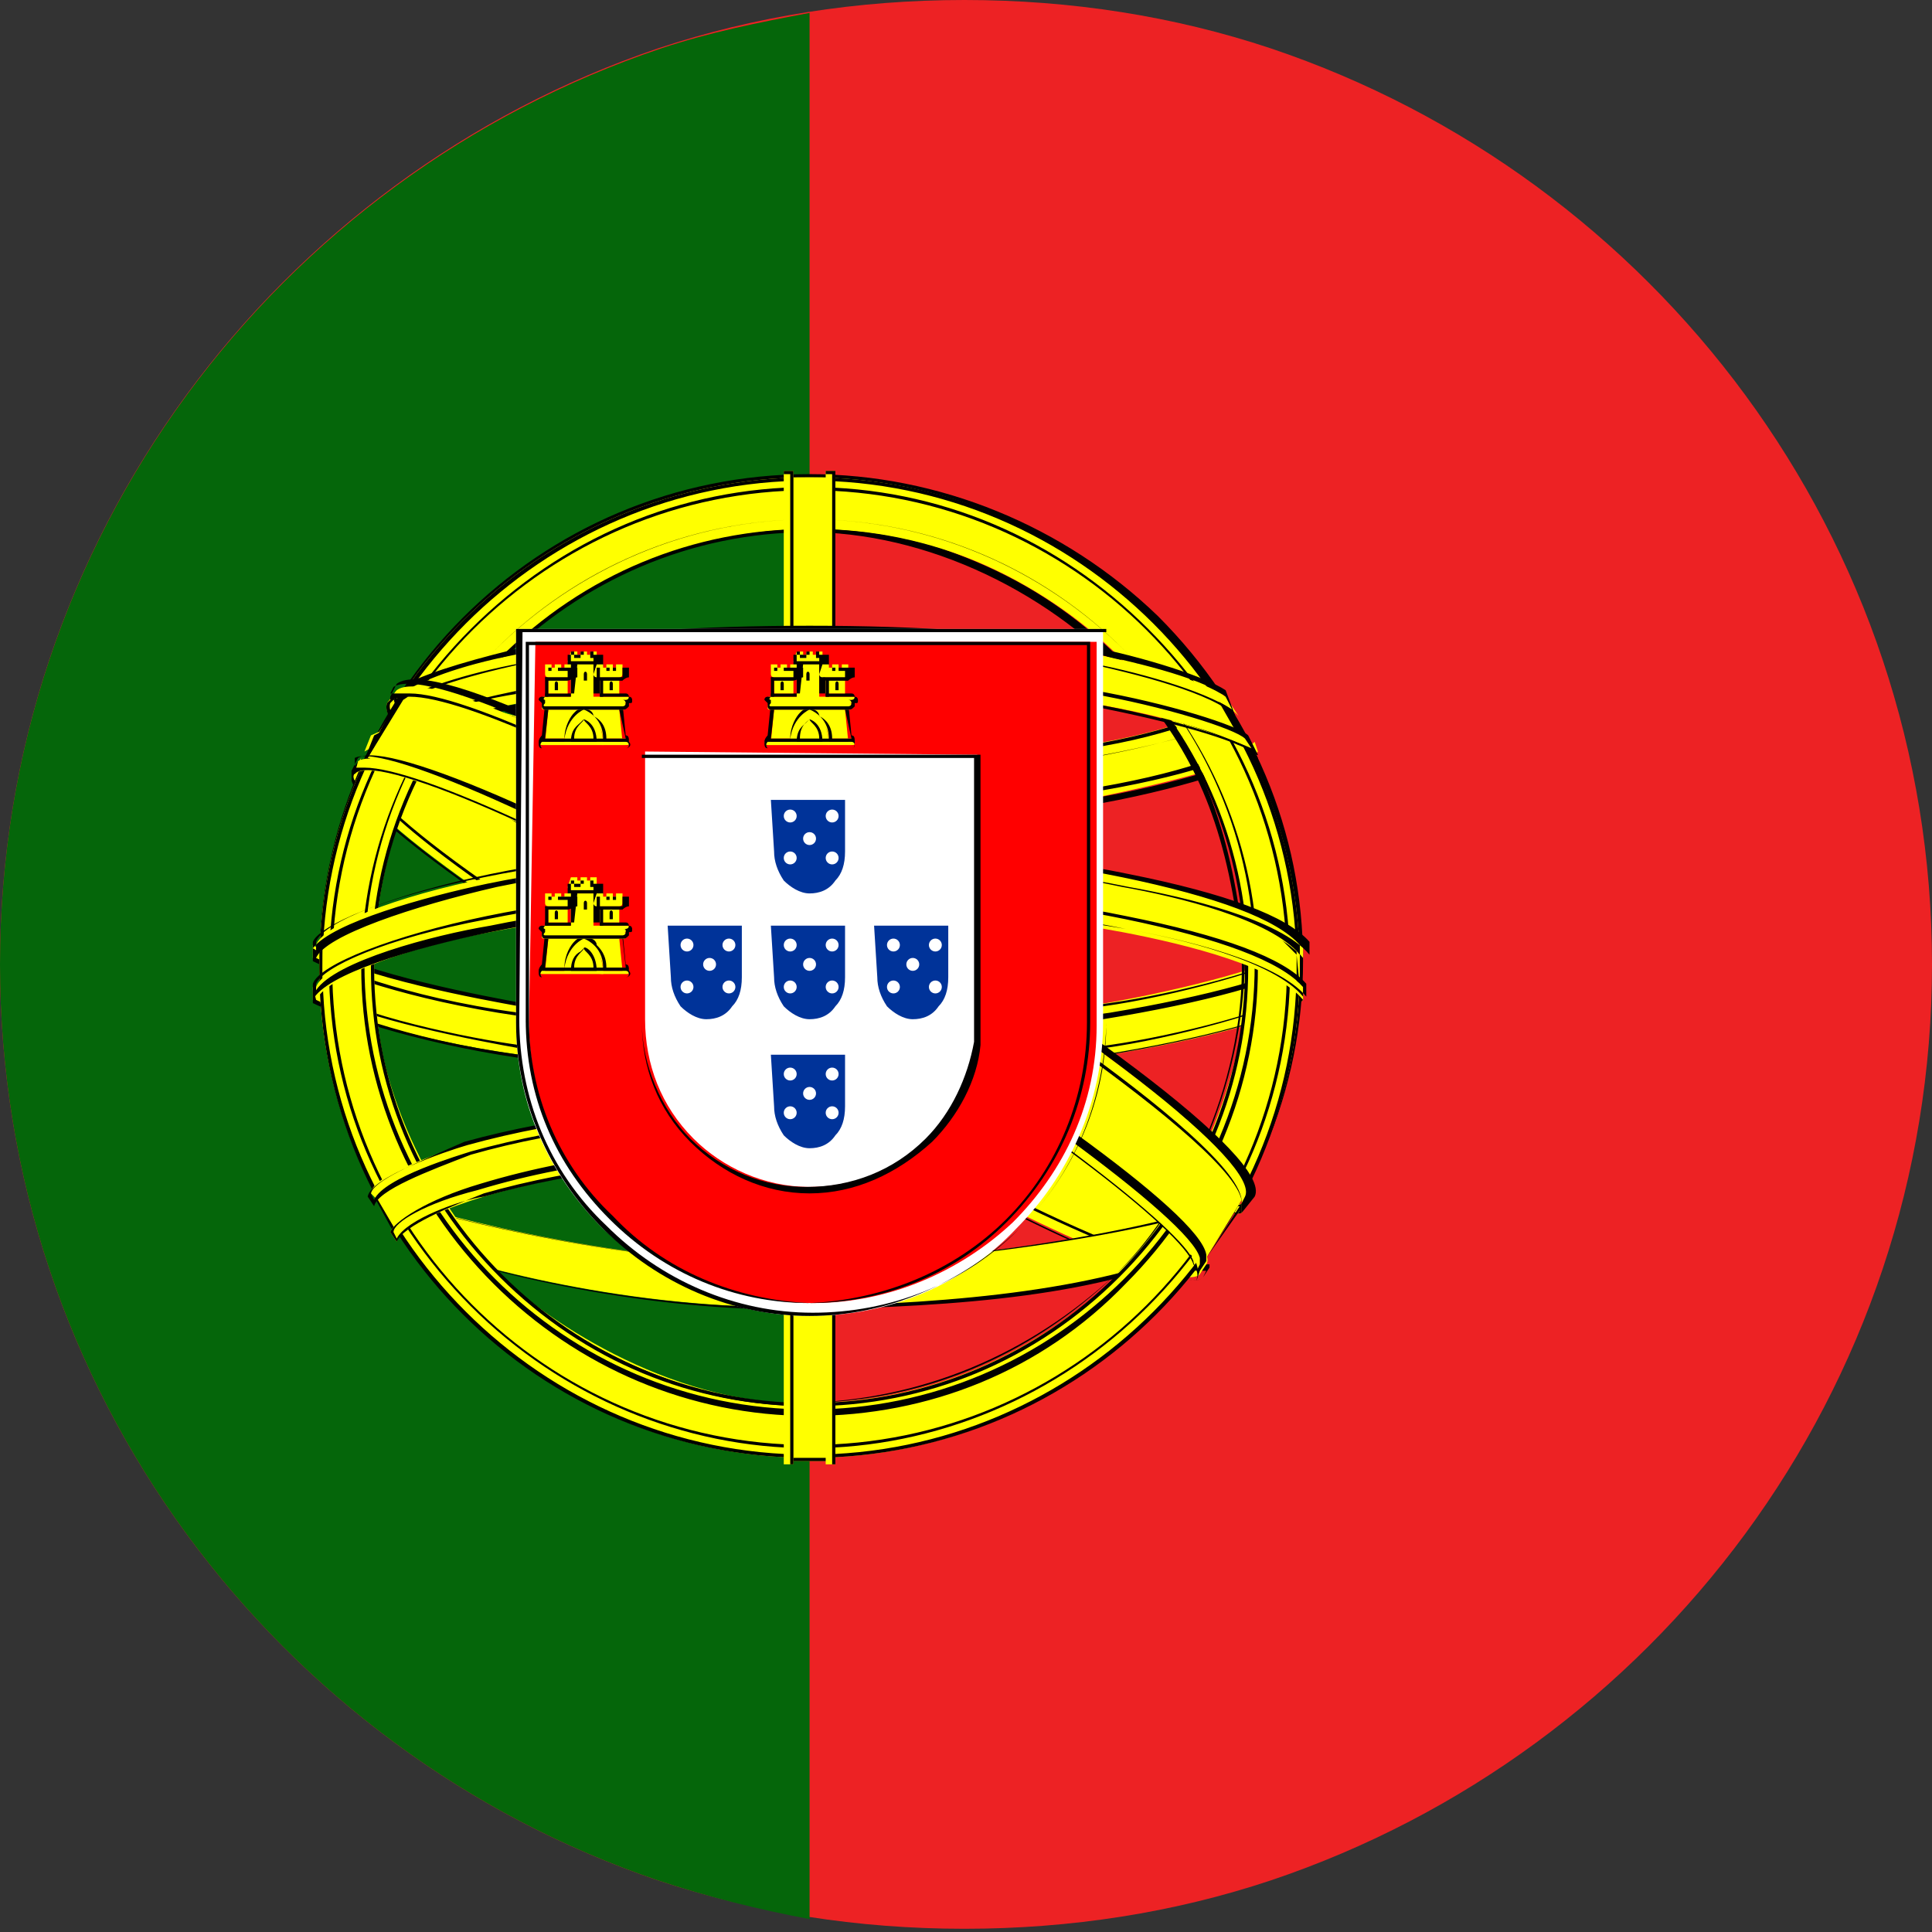 <?xml version="1.0" encoding="utf-8"?>
<!-- Generator: Adobe Illustrator 25.4.1, SVG Export Plug-In . SVG Version: 6.00 Build 0)  -->
<svg version="1.1" id="Layer_1" xmlns="http://www.w3.org/2000/svg" xmlns:xlink="http://www.w3.org/1999/xlink" x="0px" y="0px"
	 viewBox="0 0 59.9 59.9" style="enable-background:new 0 0 59.9 59.9;" xml:space="preserve">
<rect x="0" y="0" width="59.9" height="59.9" fill="#333333" stroke="none"/>
<g>
	<linearGradient id="SVGID_1_" gradientUnits="userSpaceOnUse" x1="6.837686e-04" y1="29.946" x2="59.891" y2="29.946">
		<stop  offset="0" style="stop-color:#ED2224"/>
		<stop  offset="1" style="stop-color:#ED2224"/>
	</linearGradient>
	<path style="fill:url(#SVGID_1_);" d="M39.4,1.5L39.4,1.5c-3-1-6.2-1.5-9.5-1.5c-3.3,0-6.5,0.5-9.5,1.5C8.6,5.5,0,16.7,0,29.9
		c0,13.2,8.6,24.4,20.4,28.4c3,1,6.2,1.5,9.5,1.5s6.5-0.5,9.5-1.5v0c11.9-4,20.5-15.2,20.5-28.4C59.9,16.7,51.3,5.5,39.4,1.5z"/>
	<path style="fill:#05660A;" d="M25.1,0.4C23.5,0.7,22,1,20.5,1.5C8.6,5.5,0,16.7,0,29.9c0,13.2,8.6,24.4,20.4,28.4
		c1.5,0.5,3.1,0.9,4.7,1.2V0.4z"/>
	<g>
		<path style="fill-rule:evenodd;clip-rule:evenodd;fill:#FFFF00;" d="M37.1,39.5c-4.6-0.1-25.8-13.4-26-15.5l1.2-2
			c2.1,3.1,23.8,15.9,25.9,15.5L37.1,39.5"/>
		<path d="M37.1,39.5C37.1,39.5,37.1,39.5,37.1,39.5c-2.5-0.1-9.5-3.8-14.7-7C17,29.2,11.1,25.2,11.1,24c0,0,0,0,0,0l1.2-2
			c0,0,0,0,0,0c0,0,0,0,0,0c1.1,1.6,7.3,5.7,12.9,9c6.7,4,12,6.6,12.9,6.4c0,0,0,0,0,0c0,0,0,0,0,0L37.1,39.5
			C37.1,39.5,37.1,39.5,37.1,39.5z M11.2,24c0.1,1,4.8,4.5,11.3,8.4c5.2,3.2,12.1,6.9,14.6,7l1.1-1.9c0,0,0,0,0,0
			c-1.4,0-7.4-3.2-12.9-6.4c-5.6-3.3-11.7-7.4-12.9-9L11.2,24z"/>
	</g>
	<g>
		<path style="fill-rule:evenodd;clip-rule:evenodd;fill:#FFFF00;" d="M12,21.8c-0.4,1.1,5.5,4.8,12.7,9.1c7.2,4.4,13.3,7,13.8,6.7
			c0,0,0.2-0.4,0.2-0.4c-0.1,0.1-0.3,0.2-0.6,0.1c-1.9-0.6-7-2.9-13.2-6.7c-6.2-3.8-11.7-7.3-12.5-8.8c-0.1-0.1-0.1-0.3-0.1-0.4l0,0
			L12,21.8L12,21.8L12,21.8L12,21.8z M37.2,39.5c-0.1,0.1-0.2,0.1-0.5,0.1c-1.7-0.2-7-2.7-13.2-6.5c-7.2-4.3-13.2-8.3-12.5-9.3
			l0.2-0.3l0,0c-0.6,1.7,11.8,8.8,12.5,9.3c7.2,4.4,13.2,7,13.7,6.3L37.2,39.5L37.2,39.5L37.2,39.5z"/>
		<path d="M36.9,39.7c-0.1,0-0.1,0-0.2,0c-1.8-0.2-7.1-2.8-13.2-6.5c-8.2-4.9-12.3-7.9-12.6-9c0-0.1,0-0.2,0-0.3l0.2-0.3
			c0,0,0,0,0.1,0l0,0c0,0,0,0,0,0c0,0,0,0,0,0c-0.2,0.6,1.1,2.5,12,8.9c0.2,0.1,0.4,0.2,0.5,0.3c7.1,4.4,13.1,7,13.7,6.4
			c0,0,0,0,0.1,0c0,0,0,0,0,0.1l-0.2,0.3c0,0,0,0,0,0C37.2,39.7,37.1,39.7,36.9,39.7z M11.1,23.7L11,23.9c0,0.1-0.1,0.2,0,0.3
			c0.3,1.1,4.4,4.1,12.6,9c6.1,3.7,11.4,6.3,13.2,6.5c0.3,0,0.4,0,0.5-0.1c0,0,0,0,0,0l0.1-0.2c-0.1,0-0.1,0-0.2,0
			c-1.5,0-7-2.5-13.4-6.4c-0.1,0-0.2-0.1-0.5-0.3C15.2,27.9,11.1,24.9,11.1,23.7z M38.4,37.6c-1.1,0-6.9-2.6-13.7-6.7
			C17,26.3,11.6,22.9,12,21.8c0,0,0,0,0,0l0,0l0.2-0.3c0,0,0,0,0,0c0,0,0,0,0,0l0,0c0,0,0,0,0,0c0,0,0,0,0,0c0,0.1,0,0.3,0.1,0.4
			c0.9,1.6,7.2,5.5,12.5,8.7c5.9,3.6,11.1,6,13.2,6.7c0.3,0.1,0.5,0.1,0.6-0.1c0,0,0,0,0,0c0,0,0,0,0,0c0,0,0,0-0.2,0.4l0,0
			c0,0,0,0,0,0C38.5,37.6,38.4,37.6,38.4,37.6z M12.1,21.8c-0.4,1.1,6.5,5.4,12.7,9.1c7.4,4.5,13.3,7,13.7,6.7l0,0
			c0-0.1,0.1-0.1,0.1-0.2c-0.1,0-0.3,0-0.5,0c-2.1-0.6-7.4-3.1-13.2-6.7c-5.4-3.3-11.6-7.2-12.5-8.8c0-0.1-0.1-0.2-0.1-0.3
			L12.1,21.8z"/>
	</g>
	<g>
		<path style="fill-rule:evenodd;clip-rule:evenodd;fill:#FFFF00;" d="M25.1,25.3c4.6,0,10.3-0.6,13.6-1.9l-0.7-1.2
			c-1.9,1.1-7.7,1.8-13,1.9c-6.2-0.1-10.6-0.6-12.8-2.1l-0.7,1.2C15.6,24.9,19.8,25.2,25.1,25.3"/>
		<path d="M25.1,25.3L25.1,25.3c-5.4,0-9.5-0.4-13.6-2.1c0,0,0,0,0,0c0,0,0,0,0,0l0.7-1.2c0,0,0,0,0,0c0,0,0,0,0,0
			c2.1,1.4,6.1,2,12.8,2.1c4.8-0.1,10.8-0.7,12.9-1.9c0,0,0,0,0.1,0l0.7,1.2c0,0,0,0,0,0c0,0,0,0,0,0C35.3,24.7,29.5,25.3,25.1,25.3
			C25.1,25.3,25.1,25.3,25.1,25.3z M11.6,23.1c4,1.7,8.2,2.1,13.5,2.1c0,0,0,0,0,0c4.3,0,10.1-0.6,13.6-1.9L38,22.2
			c-2.1,1.2-8.2,1.8-12.9,1.9C18.4,24,14.3,23.4,12.3,22L11.6,23.1z"/>
	</g>
	<g>
		<path style="fill-rule:evenodd;clip-rule:evenodd;fill:#FFFF00;" d="M39,23.3c-0.1,0.2-2.3,0.9-5.4,1.5c-2.1,0.3-4.9,0.6-8.4,0.6
			c-3.3,0-6-0.2-8.1-0.5c-3.3-0.5-5-1.2-5.7-1.5c0.1-0.1,0.1-0.2,0.2-0.3c1.8,0.7,3.5,1.2,5.6,1.5c2,0.3,4.7,0.5,8,0.5
			c3.5,0,6.2-0.3,8.4-0.6c3.2-0.5,5-1.2,5.3-1.5L39,23.3L39,23.3L39,23.3z M38.3,22.2c-0.4,0.3-2.1,0.9-5.2,1.4
			c-2.1,0.3-4.7,0.6-8,0.6c-3.2,0-5.8-0.2-7.7-0.5c-3.1-0.4-4.8-1.1-5.4-1.4c0.1-0.1,0.1-0.2,0.2-0.3c0.5,0.2,2.1,0.9,5.2,1.3
			c1.9,0.3,4.5,0.5,7.7,0.5c3.3,0,5.9-0.3,7.9-0.6c3.1-0.4,4.8-1.2,5-1.4L38.3,22.2L38.3,22.2L38.3,22.2z M9.9,30.8
			c2.8,1.5,9.2,2.3,15.2,2.4c5.4,0,12.5-0.8,15.2-2.2l-0.1-1.5c-0.8,1.3-8.4,2.5-15.2,2.5s-13-1.1-15.1-2.4L9.9,30.8"/>
		<path d="M25.2,33.2C25.1,33.2,25.1,33.2,25.2,33.2c-5.4,0-12.2-0.7-15.3-2.4c0,0,0,0,0,0l0-1.4c0,0,0,0,0,0c0,0,0,0,0,0
			c2.1,1.4,8.5,2.4,15.1,2.4c0.1,0,0.3,0,0.4,0c6.6,0,14-1.2,14.8-2.5c0,0,0,0,0,0c0,0,0,0,0,0l0.1,1.5c0,0,0,0,0,0
			C37.6,32.4,30.5,33.2,25.2,33.2z M10,30.8c3.1,1.7,9.8,2.3,15.1,2.3c0,0,0.1,0,0.1,0c5.3,0,12.4-0.8,15.1-2.2l-0.1-1.4
			C39,30.8,31.7,32,25,32c-6.6,0-12.9-1.1-15.1-2.4L10,30.8z M25.1,25.5c-2.8,0-5.5-0.2-8-0.5c-3.2-0.5-4.9-1.2-5.6-1.5l-0.1,0
			c0,0,0,0,0,0c0,0,0,0,0,0c0-0.1,0-0.1,0.1-0.1c0-0.1,0.1-0.1,0.1-0.2c0,0,0,0,0.1,0c1.7,0.7,3.5,1.1,5.5,1.5
			c2.5,0.3,5.2,0.5,7.9,0.5c0,0,0,0,0.1,0c2.8,0,5.6-0.2,8.4-0.6c3.2-0.5,5-1.2,5.2-1.5c0,0,0,0,0,0c0,0,0,0,0,0l0.2,0.4
			c0,0,0,0,0,0c0,0,0,0,0,0c-0.2,0.2-2.4,1-5.4,1.5C30.9,25.3,28.1,25.5,25.1,25.5C25.1,25.5,25.1,25.5,25.1,25.5z M11.5,23.4
			L11.5,23.4c0.7,0.3,2.4,1,5.6,1.5c2.5,0.3,5.2,0.5,8,0.5c0,0,0,0,0.1,0c3,0,5.8-0.2,8.4-0.6c3.1-0.5,5.1-1.3,5.4-1.4L38.7,23
			c-0.4,0.3-2,1-5.2,1.5c-2.8,0.4-5.5,0.6-8.4,0.6c0,0,0,0-0.1,0c-2.8,0-5.4-0.2-7.9-0.5c-2.1-0.3-3.8-0.8-5.5-1.5
			C11.5,23.2,11.5,23.2,11.5,23.4C11.5,23.3,11.5,23.4,11.5,23.4z M25.1,24.2c-2.8,0-5.4-0.2-7.7-0.5c-2.8-0.4-4.4-1-5.1-1.3
			c-0.1,0-0.2-0.1-0.3-0.1c0,0,0,0,0,0c0,0,0,0,0,0c0.1-0.1,0.1-0.2,0.2-0.3c0,0,0,0,0.1,0c0.3,0.1,1.8,0.8,5.2,1.3
			c1.5,0.2,4.1,0.5,7.6,0.5c0,0,0,0,0.1,0c3.6,0,6.3-0.3,7.9-0.6c3-0.4,4.7-1.2,5-1.4c0,0,0,0,0,0c0,0,0,0,0,0l0.2,0.4c0,0,0,0,0,0
			c0,0,0,0,0,0c-0.3,0.3-2.1,0.9-5.2,1.4C30.5,24,27.9,24.2,25.1,24.2C25.1,24.2,25.1,24.2,25.1,24.2z M12.1,22.3
			c0.1,0,0.1,0,0.2,0.1c0.8,0.3,2.4,0.9,5.1,1.3c2.2,0.3,4.9,0.5,7.7,0.5c0,0,0,0,0.1,0c2.8,0,5.4-0.2,8-0.6c3-0.5,4.7-1.1,5.1-1.4
			l-0.2-0.3c-0.3,0.2-1.9,1-5,1.4c-1.7,0.2-4.3,0.6-7.9,0.6c0,0,0,0-0.1,0c-3.5,0-6.1-0.3-7.6-0.5c-3.3-0.5-4.9-1.1-5.2-1.3
			C12.2,22.1,12.1,22.2,12.1,22.3z M38.3,22.2L38.3,22.2L38.3,22.2z"/>
	</g>
	<path style="fill-rule:evenodd;clip-rule:evenodd;fill:#FFFF00;" d="M40.4,30.6V31c-0.4,0.5-2.9,1.2-6,1.7
		c-2.4,0.4-5.5,0.6-9.4,0.6c-3.7,0-6.6-0.3-8.9-0.6c-3.6-0.5-5.9-1.4-6.4-1.7l0-0.4c1.4,0.9,5.2,1.6,6.4,1.8
		c2.3,0.3,5.2,0.6,8.9,0.6c3.9,0,7-0.3,9.3-0.6C36.6,32,39.8,31.2,40.4,30.6L40.4,30.6L40.4,30.6z"/>
	<path style="fill-rule:evenodd;clip-rule:evenodd;fill:#FFFF00;" d="M40.4,29.3v0.4c-0.4,0.5-2.9,1.2-6,1.7C32,31.8,28.9,32,25,32
		c-3.7,0-6.6-0.3-8.9-0.6c-3.6-0.5-5.9-1.4-6.4-1.7l0-0.4c1.4,0.9,5.2,1.6,6.4,1.8c2.3,0.3,5.2,0.6,8.9,0.6c3.9,0,7-0.3,9.3-0.6
		C36.6,30.7,39.8,29.9,40.4,29.3L40.4,29.3z"/>
	<path style="fill-rule:evenodd;clip-rule:evenodd;fill:#FFFF00;" d="M25.1,39.2c-6.5,0-12.2-1.8-13.3-2.1l0.9,1.4
		c2.1,0.9,7.6,2.2,12.5,2c5-0.1,9.3-0.5,12.4-2l0.9-1.4C36.3,38.1,29.2,39.2,25.1,39.2"/>
	<path d="M24.4,40.6c-4.7,0-9.7-1.2-11.8-2.1c0,0,0,0,0,0l-0.9-1.4c0,0,0,0,0,0c0,0,0,0,0,0c0.1,0,0.3,0.1,0.6,0.2
		c1.9,0.5,7,1.9,12.7,1.9c4.2,0,11.3-1.1,13.3-2.1c0,0,0,0,0.1,0c0,0,0,0,0,0.1l-0.9,1.4c0,0,0,0,0,0c-3.2,1.6-7.9,1.9-12.4,2
		C24.9,40.6,24.6,40.6,24.4,40.6z M12.6,38.5c2.2,0.9,7.6,2.2,12.5,2c4.5-0.1,9.2-0.5,12.4-2l0.8-1.3c-2.2,1-9.1,2-13.2,2
		c0,0,0,0,0,0c-5.8,0-10.8-1.4-12.8-1.9c-0.2-0.1-0.4-0.1-0.5-0.1L12.6,38.5z M25,33.4c-3.3,0-6.3-0.2-8.9-0.6
		c-3.4-0.5-5.8-1.4-6.4-1.7c0,0,0,0,0,0l0-0.4c0,0,0,0,0,0c0,0,0,0,0,0c1.4,0.9,5.3,1.6,6.4,1.8c2.6,0.4,5.6,0.6,8.8,0.6
		c3.4,0,6.6-0.2,9.3-0.6c2.2-0.3,5.4-1.2,6.1-1.7c0,0,0,0,0,0c0,0,0,0,0,0V31c0,0,0,0,0,0c-0.4,0.5-3,1.2-6.1,1.7
		C31.6,33.2,28.5,33.4,25,33.4z M9.8,31c0.4,0.2,2.6,1.2,6.3,1.7c2.6,0.4,5.6,0.6,8.9,0.6c3.4,0,6.6-0.2,9.4-0.6
		c3-0.5,5.6-1.2,6-1.7v-0.3c-0.8,0.6-3.9,1.4-6,1.7C31.6,32.8,28.4,33,25,33c-3.2,0-6.2-0.2-8.9-0.6c-1.5-0.2-5-0.9-6.4-1.8L9.8,31z
		 M25,32.1c-3.3,0-6.3-0.2-8.9-0.6c-3.5-0.5-5.8-1.4-6.4-1.7c0,0,0,0,0,0l0-0.4c0,0,0,0,0,0c0,0,0,0,0,0c1.4,0.9,5.3,1.6,6.4,1.8
		c2.6,0.4,5.6,0.6,8.8,0.6c3.4,0,6.6-0.2,9.3-0.6c2.2-0.3,5.4-1.2,6.1-1.7c0,0,0,0,0,0c0,0,0,0,0,0c0,0,0,0,0,0v0.4c0,0,0,0,0,0
		c-0.4,0.5-3,1.2-6.1,1.7C31.6,31.9,28.5,32.1,25,32.1z M9.8,29.7c0.4,0.2,2.6,1.2,6.3,1.7c2.6,0.4,5.6,0.6,8.9,0.6
		c3.4,0,6.6-0.2,9.4-0.6c3-0.5,5.6-1.2,6-1.7v-0.3c-0.8,0.6-3.9,1.4-6,1.7c-2.8,0.4-5.9,0.6-9.3,0.6c-3.2,0-6.2-0.2-8.9-0.6
		c-1.1-0.2-4.9-0.9-6.4-1.8L9.8,29.7z"/>
	<g>
		<path style="fill-rule:evenodd;clip-rule:evenodd;fill:#FFFF00;" d="M38.7,29.6c0,4.3-2.2,8.2-4,9.9c-2.5,2.4-5.8,4-9.7,4
			c-4.3,0.1-8.4-2.8-9.5-4c-2.1-2.4-3.9-5.5-4-9.7c0.3-4.7,2.1-8,4.8-10.2s6.2-3.3,9.2-3.3c3.4,0.1,7.4,1.8,10.2,5.1
			C37.5,23.7,38.3,26,38.7,29.6L38.7,29.6z M25.1,14.9c8.3,0,15.2,6.8,15.2,15.1c0,8.3-6.9,15.1-15.2,15.1S9.9,38.3,9.9,30
			S16.7,14.9,25.1,14.9"/>
		<path d="M25.1,45.1c-8.4,0-15.2-6.8-15.2-15.2c0-8.4,6.8-15.2,15.2-15.2c4,0,7.9,1.6,10.8,4.4c2.9,2.9,4.5,6.7,4.5,10.7
			c0,4-1.6,7.8-4.5,10.7C32.9,43.6,29.1,45.1,25.1,45.1z M25.1,14.9C16.7,14.9,10,21.7,10,30c0,8.3,6.8,15.1,15.1,15.1
			c8.4,0,15.2-6.8,15.2-15.1C40.2,21.7,33.4,14.9,25.1,14.9z M24.8,43.6c-4.5,0-8.4-2.9-9.4-4c-2.6-3-3.9-6.1-4-9.7
			c0.2-4.3,1.9-7.8,4.8-10.3c2.5-2.1,6-3.4,9.2-3.3c3.8,0.1,7.7,2.1,10.2,5.1c1.7,2.1,2.6,4.4,3,8.2c0,0,0,0,0,0c0,4.2-2,8.1-4,9.9
			c-2.7,2.6-6.1,4-9.8,4C25,43.6,24.9,43.6,24.8,43.6z M25.2,16.4c-3.1,0-6.5,1.2-8.9,3.3c-2.9,2.5-4.5,5.9-4.8,10.2
			c0,3.5,1.3,6.7,3.9,9.6c1,1.1,4.9,4,9.3,4c0.1,0,0.1,0,0.2,0c3.7-0.1,7-1.5,9.7-4c1.9-1.8,4-5.7,3.9-9.8c-0.4-3.8-1.3-6-3-8.1
			c-2.5-3-6.4-5-10.2-5.1C25.4,16.4,25.3,16.4,25.2,16.4z"/>
	</g>
	<g>
		<path style="fill-rule:evenodd;clip-rule:evenodd;fill:#FFFF00;" d="M25.1,14.8c8.3,0,15.2,6.8,15.2,15.2
			c0,8.3-6.8,15.2-15.2,15.2c-8.3,0-15.2-6.8-15.2-15.2S16.7,14.8,25.1,14.8L25.1,14.8z M10.3,30c0,8.2,6.7,14.8,14.8,14.8
			c8.1,0,14.8-6.7,14.8-14.8c0-8.2-6.7-14.8-14.8-14.8S10.3,21.8,10.3,30L10.3,30z"/>
		<path d="M25.1,45.2c-8.4,0-15.2-6.8-15.2-15.2c0-8.4,6.8-15.2,15.2-15.2S40.3,21.6,40.3,30C40.3,38.4,33.5,45.2,25.1,45.2z
			 M25.1,14.9C16.8,14.9,10,21.7,10,30c0,8.3,6.8,15.1,15.1,15.1S40.2,38.3,40.2,30C40.2,21.7,33.4,14.9,25.1,14.9z M25.1,44.9
			c-3.9,0-7.7-1.6-10.5-4.4c-2.8-2.8-4.4-6.5-4.4-10.5s1.6-7.7,4.4-10.5c2.8-2.8,6.5-4.4,10.5-4.4s7.7,1.6,10.5,4.4
			C38.4,22.3,40,26,40,30c0,4-1.6,7.7-4.4,10.5C32.8,43.3,29,44.9,25.1,44.9z M25.1,15.2c-8.1,0-14.8,6.6-14.8,14.8
			c0,8.1,6.6,14.8,14.8,14.8c8.1,0,14.8-6.6,14.8-14.8C39.9,21.8,33.2,15.2,25.1,15.2z"/>
	</g>
	<g>
		<path style="fill-rule:evenodd;clip-rule:evenodd;fill:#FFFF00;" d="M25.1,16.1C32.7,16.1,39,22.3,39,30c0,7.6-6.3,13.9-13.9,13.9
			S11.2,37.6,11.2,30C11.2,22.3,17.5,16.1,25.1,16.1L25.1,16.1z M11.6,30c0,7.5,6.1,13.6,13.5,13.6S38.7,37.4,38.7,30
			c0-7.5-6.1-13.6-13.5-13.6C17.7,16.4,11.6,22.5,11.6,30L11.6,30z"/>
		<path d="M25.1,43.9c-3.7,0-7.2-1.5-9.8-4.1c-2.6-2.6-4.1-6.1-4.1-9.8s1.5-7.2,4.1-9.8c2.6-2.6,6.1-4.1,9.8-4.1s7.2,1.5,9.8,4.1
			c2.6,2.6,4.1,6.1,4.1,9.8s-1.5,7.2-4.1,9.8C32.3,42.5,28.8,43.9,25.1,43.9z M25.1,16.1c-7.6,0-13.8,6.2-13.8,13.8
			c0,7.6,6.2,13.8,13.8,13.8c7.6,0,13.8-6.2,13.8-13.8C38.9,22.3,32.7,16.1,25.1,16.1z M25.1,43.6c-3.6,0-7-1.4-9.6-4
			c-2.6-2.6-4-6-4-9.6c0-3.6,1.4-7,4-9.6c2.6-2.6,6-4,9.6-4c3.6,0,7,1.4,9.6,4c2.6,2.6,4,6,4,9.6c0,3.6-1.4,7-4,9.6
			C32.1,42.2,28.7,43.6,25.1,43.6z M25.1,16.5c-7.4,0-13.5,6.1-13.5,13.5c0,7.4,6.1,13.5,13.5,13.5S38.6,37.4,38.6,30
			C38.6,22.5,32.6,16.5,25.1,16.5z"/>
	</g>
	<g>
		<path style="fill-rule:evenodd;clip-rule:evenodd;fill:#FFFF00;" d="M25.7,14.8h-1.3l0,30.5h1.3L25.7,14.8z"/>
		<path d="M25.7,45.3h-1.3c0,0,0,0,0,0l0-30.5c0,0,0,0,0,0c0,0,0,0,0,0h1.3c0,0,0,0,0,0L25.7,45.3C25.8,45.2,25.8,45.2,25.7,45.3
			C25.7,45.3,25.7,45.3,25.7,45.3z M24.5,45.2h1.2l0-30.4h-1.2L24.5,45.2z"/>
	</g>
	<g>
		<path style="fill-rule:evenodd;clip-rule:evenodd;fill:#FFFF00;" d="M25.6,14.6h0.3l0,30.8h-0.3L25.6,14.6L25.6,14.6z M24.3,14.6
			h0.3l0,30.8h-0.3L24.3,14.6L24.3,14.6z"/>
		<path d="M24.6,45.4h-0.3c0,0,0,0,0,0V14.6c0,0,0,0,0,0h0.3c0,0,0,0,0,0L24.6,45.4C24.7,45.4,24.7,45.4,24.6,45.4
			C24.7,45.4,24.6,45.4,24.6,45.4z M24.3,45.4L24.3,45.4L24.3,45.4z M24.3,45.4h0.2l0-30.7h-0.2L24.3,45.4z M25.9,45.4h-0.3
			c0,0,0,0,0,0l0-30.8c0,0,0,0,0,0c0,0,0,0,0,0h0.3c0,0,0,0,0,0L25.9,45.4C26,45.4,26,45.4,25.9,45.4C25.9,45.4,25.9,45.4,25.9,45.4
			z M25.6,45.4h0.2l0-30.7h-0.2L25.6,45.4z"/>
	</g>
	<g>
		<path style="fill-rule:evenodd;clip-rule:evenodd;fill:#FFFF00;" d="M40.3,30.6v-1.1l-0.9-0.9l-5.2-1.4l-7.5-0.8l-9,0.5l-6.4,1.5
			l-1.3,1v1.1l3.3-1.5l7.8-1.2h7.5l5.5,0.6l3.8,0.9L40.3,30.6z"/>
		<path d="M40.3,30.6C40.3,30.6,40.2,30.6,40.3,30.6l-2.5-1.2L34,28.5l-5.5-0.6l-7.5,0l-7.8,1.2l-3.3,1.5c0,0,0,0,0,0c0,0,0,0,0,0
			v-1.1c0,0,0,0,0,0l1.3-1c0,0,0,0,0,0l6.4-1.5l9-0.5l7.5,0.8l5.2,1.4c0,0,0,0,0,0l0.9,0.9c0,0,0,0,0,0L40.3,30.6
			C40.3,30.6,40.3,30.6,40.3,30.6C40.3,30.6,40.3,30.6,40.3,30.6z M28.5,27.8l5.5,0.6l3.8,0.9l2.4,1.2v-1l-0.9-0.8l-5.2-1.4
			l-7.5-0.8l-9,0.5l-6.4,1.5l-1.3,0.9v1l3.2-1.4c0,0,0,0,0,0l7.8-1.2L28.5,27.8z"/>
	</g>
	<g>
		<path style="fill-rule:evenodd;clip-rule:evenodd;fill:#FFFF00;" d="M25.1,27.6c3.6,0,7.1,0.3,9.8,0.9c2.8,0.6,4.8,1.3,5.5,2.1
			l0,0.4c-0.8-1-3.5-1.7-5.6-2.1c-2.7-0.5-6.2-0.9-9.7-0.9c-3.8,0-7.3,0.4-9.9,0.9c-2.2,0.4-5,1.3-5.4,2.1v-0.4
			c0.2-0.6,2.3-1.5,5.4-2.1C17.8,28,21.3,27.7,25.1,27.6L25.1,27.6z M25.1,26.3c3.6,0,7.1,0.3,9.8,0.9c2.8,0.6,4.8,1.3,5.5,2.1
			l0,0.4c-0.8-1-3.5-1.7-5.6-2.1c-2.7-0.5-6.2-0.9-9.7-0.9c-3.8,0-7.2,0.4-9.9,0.9c-2.1,0.4-5.1,1.3-5.4,2.1v-0.4
			c0.2-0.6,2.4-1.5,5.4-2.1C17.8,26.7,21.3,26.4,25.1,26.3L25.1,26.3z M25,19.7c5.6,0,10.6,0.8,12.8,1.9l0.8,1.4
			c-2-1.1-7.3-2.2-13.6-2c-5.2,0-10.7,0.6-13.5,2.1l1-1.6C14.8,20.3,20.2,19.7,25,19.7"/>
		<path d="M9.7,31C9.7,31,9.7,31,9.7,31C9.7,31,9.7,31,9.7,31l0-0.5c0,0,0,0,0,0c0.2-0.6,2.5-1.5,5.4-2.1c2.9-0.6,6.5-0.9,10-0.9
			l0,0c0,0,0.1,0,0.1,0c3.4,0,6.8,0.3,9.7,0.9c3,0.6,4.9,1.3,5.6,2.1c0,0,0,0,0,0l0,0.4c0,0,0,0,0,0c0,0,0,0,0,0
			c-0.9-1.1-3.9-1.8-5.6-2.1C32,28.3,28.5,28,25.2,28c0,0-0.1,0-0.1,0c-3.5,0-7,0.3-9.9,0.9C12.8,29.4,10.1,30.2,9.7,31
			C9.8,31,9.8,31,9.7,31z M25.2,27.9c3.3,0,6.8,0.3,9.7,0.9c1.7,0.3,4.6,1,5.5,2.1l0-0.3c-0.7-0.8-2.6-1.5-5.5-2.1
			c-2.9-0.6-6.4-0.9-9.8-0.9c-3.5,0-7.1,0.3-10,0.9c-3.2,0.6-5.1,1.5-5.3,2v0.2c0.6-0.9,3.6-1.7,5.4-2c2.9-0.6,6.4-0.9,10-0.9
			C25.1,27.9,25.2,27.9,25.2,27.9z M25.1,27.6L25.1,27.6L25.1,27.6z M9.8,29.7C9.7,29.7,9.7,29.7,9.8,29.7
			C9.7,29.7,9.7,29.7,9.8,29.7l0-0.5c0,0,0,0,0,0c0.2-0.6,2.5-1.5,5.4-2.1c2.9-0.6,6.4-0.9,10-0.9l0,0c3.4,0,6.9,0.3,9.8,0.9
			c3,0.6,4.9,1.3,5.6,2.1c0,0,0,0,0,0l0,0.4c0,0,0,0,0,0c0,0,0,0,0,0c-0.9-1.1-3.9-1.8-5.6-2.1c-2.9-0.6-6.3-0.9-9.6-0.9
			c0,0-0.1,0-0.1,0c-3.5,0-7,0.3-9.9,0.9C12.8,28.1,10.1,29,9.8,29.7C9.8,29.7,9.8,29.7,9.8,29.7z M25.2,26.6c3.3,0,6.8,0.3,9.6,0.9
			c1.7,0.3,4.6,1,5.5,2.1l0-0.3c-0.7-0.8-2.6-1.5-5.5-2.1c-2.9-0.6-6.3-0.9-9.7-0.9c0,0-0.1,0-0.1,0l0,0c-3.5,0-7.1,0.3-10,0.9
			c-3.1,0.6-5.1,1.5-5.3,2v0.2c0.6-0.8,3.5-1.6,5.4-2c2.9-0.6,6.4-0.9,9.9-0.9C25.1,26.6,25.2,26.6,25.2,26.6z M11.5,23.2
			C11.5,23.2,11.5,23.2,11.5,23.2C11.5,23.2,11.5,23.1,11.5,23.2l0.9-1.7c0,0,0,0,0,0c2.4-1.2,8-1.8,12.5-1.8c0,0,0,0,0,0
			c5.4,0,10.5,0.7,12.8,1.9c0,0,0,0,0,0l0.8,1.4c0,0,0,0,0,0.1c0,0,0,0-0.1,0c-2.1-1.1-7.4-2.1-13.6-2
			C21.4,21.2,14.8,21.4,11.5,23.2C11.6,23.2,11.5,23.2,11.5,23.2z M12.6,21.5L11.7,23c3.3-1.7,9.8-2,13.4-2
			c6.1-0.2,11.4,0.8,13.5,1.9l-0.7-1.3c-2.4-1.2-7.4-2-12.8-1.9c0,0,0,0,0,0C20.5,19.8,14.9,20.3,12.6,21.5z"/>
	</g>
	<g>
		<path style="fill-rule:evenodd;clip-rule:evenodd;fill:#FFFF00;" d="M25.1,20.9c3.2,0,6.3,0.2,8.8,0.6c2.3,0.4,4.5,1.1,4.8,1.4
			l0.2,0.4c-0.8-0.5-2.7-1.1-5.1-1.5c-2.5-0.5-5.6-0.6-8.8-0.6c-3.6,0-6.5,0.2-8.9,0.6c-2.6,0.5-4.3,1.2-4.8,1.5l0.2-0.5
			c0.9-0.4,2.2-1,4.5-1.4C18.7,21,21.5,20.9,25.1,20.9L25.1,20.9L25.1,20.9z M25.1,19.6c3.1,0,6.1,0.2,8.5,0.6
			c1.9,0.4,3.7,0.9,4.4,1.4l0.4,0.6c-0.6-0.7-2.9-1.3-4.9-1.7c-2.4-0.4-5.3-0.6-8.3-0.6c-3.2,0-6.2,0.2-8.5,0.6
			c-2.2,0.4-3.6,0.9-4.2,1.3l0.3-0.5c0.8-0.4,2.2-0.8,3.9-1.2C18.8,19.8,21.9,19.6,25.1,19.6L25.1,19.6z M32.6,36.3
			c-2.8-0.5-5.6-0.6-7.5-0.6c-9.4,0.1-12.4,1.9-12.8,2.5l-0.7-1.1c2.4-1.7,7.5-2.7,13.6-2.6c3.1,0.1,5.9,0.3,8.1,0.7L32.6,36.3"/>
		<path d="M12.3,38.2C12.3,38.2,12.3,38.2,12.3,38.2C12.3,38.2,12.3,38.2,12.3,38.2l-0.7-1.2c0,0,0,0,0-0.1
			c2.4-1.7,7.5-2.7,13.6-2.6c3.3,0.1,6,0.3,8.1,0.7c0,0,0,0,0,0c0,0,0,0,0,0l-0.6,1.1c0,0,0,0-0.1,0c-2.2-0.4-4.7-0.6-7.5-0.6
			C16,35.9,12.7,37.6,12.3,38.2C12.3,38.2,12.3,38.2,12.3,38.2z M11.6,37.1l0.6,1.1c0.6-0.7,3.9-2.3,12.8-2.4c2.8,0,5.3,0.2,7.5,0.6
			l0.6-1.1c-2.1-0.4-4.8-0.6-8.1-0.7C19.1,34.4,14,35.4,11.6,37.1z M39,23.4C38.9,23.4,38.9,23.4,39,23.4c-0.8-0.5-2.6-1-5.1-1.5
			c-2.2-0.4-5.1-0.6-8.7-0.6c-3.6,0-6.4,0.2-8.9,0.6c-2.5,0.5-4.3,1.2-4.8,1.5c0,0,0,0-0.1,0c0,0,0,0,0-0.1l0.2-0.5c0,0,0,0,0,0
			c1.1-0.6,2.6-1,4.5-1.4c2.3-0.4,4.9-0.6,9-0.6l0,0l0,0c3.5,0,6.5,0.2,8.8,0.6c2.3,0.4,4.5,1.1,4.8,1.4L39,23.4
			C39,23.3,39,23.4,39,23.4C39,23.4,39,23.4,39,23.4z M25.3,21.2c3.5,0,6.4,0.2,8.5,0.6c2.3,0.4,4.1,1,5,1.4l-0.2-0.3
			c-0.3-0.3-2.5-1-4.8-1.4c-2.3-0.4-5.3-0.6-8.8-0.6l0,0c-4.1,0-6.7,0.2-8.9,0.6c-1.9,0.3-3.3,0.8-4.4,1.4l-0.2,0.3
			c0.6-0.4,2.3-1,4.7-1.4c2.4-0.4,5.1-0.6,8.6-0.6c0.1,0,0.2,0,0.3,0C25.2,21.2,25.3,21.2,25.3,21.2z M38.3,22.2
			C38.3,22.2,38.3,22.2,38.3,22.2c-0.7-0.7-3-1.3-4.9-1.7c-2.1-0.4-4.9-0.6-8.3-0.6c-3.4,0-6.3,0.2-8.5,0.6c-2,0.4-3.5,0.9-4.2,1.3
			c0,0,0,0-0.1,0c0,0,0,0,0-0.1l0.3-0.5c0,0,0,0,0,0c0.8-0.4,2.2-0.8,3.9-1.2c2.2-0.4,5.2-0.6,8.6-0.6l0,0h0c3.4,0,6.3,0.2,8.5,0.6
			c2,0.4,3.8,1,4.4,1.4c0,0,0,0,0,0L38.3,22.2C38.4,22.2,38.4,22.2,38.3,22.2C38.4,22.2,38.3,22.2,38.3,22.2z M25.1,19.9
			c3.5,0,6.2,0.2,8.4,0.6c1.7,0.3,3.8,0.9,4.7,1.5L38,21.6c-0.6-0.5-2.4-1-4.4-1.4c-2.1-0.4-5-0.6-8.3-0.6c-0.1,0-0.1,0-0.2,0l0,0
			c-3.4,0-6.4,0.2-8.6,0.6c-1.7,0.3-3,0.7-3.9,1.2l-0.2,0.3c0.8-0.4,2.3-0.9,4.1-1.2C18.8,20.1,21.7,19.9,25.1,19.9z"/>
	</g>
	<g>
		<path style="fill-rule:evenodd;clip-rule:evenodd;fill:#FFFF00;" d="M25,35.6c2.6,0,5.2,0.1,7.7,0.6l-0.2,0.3
			c-2.3-0.4-4.8-0.6-7.5-0.6c-3.5,0-7,0.3-10,1.2c-1,0.3-2.6,0.9-2.7,1.4l-0.2-0.3c0.1-0.3,1-0.9,2.8-1.4
			C18.4,35.7,21.7,35.6,25,35.6L25,35.6L25,35.6z M25.2,34.2c2.7,0.1,5.5,0.2,8.2,0.7l-0.2,0.3c-2.5-0.5-4.8-0.6-8-0.7
			c-3.5,0-7.2,0.3-10.5,1.2c-1.1,0.3-3,1-3,1.5L11.5,37c0-0.5,1.7-1.1,3.1-1.6C18,34.5,21.7,34.2,25.2,34.2L25.2,34.2z"/>
		<path d="M12.3,38.5C12.3,38.5,12.3,38.5,12.3,38.5l-0.2-0.3c0,0,0,0,0,0c0.1-0.3,1.1-1,2.8-1.5c3.3-1,6.5-1.2,10.1-1.2
			c0,0,0,0,0,0c2.5,0,5.1,0.1,7.7,0.6c0,0,0,0,0,0c0,0,0,0,0,0l-0.2,0.3c0,0,0,0,0,0c-2.2-0.4-4.6-0.6-7.5-0.6
			c-3.8,0-7.2,0.4-10,1.2C14,37.4,12.5,38,12.3,38.5C12.3,38.5,12.3,38.5,12.3,38.5C12.3,38.5,12.3,38.5,12.3,38.5z M12.2,38.2
			l0.1,0.2c0.3-0.6,2-1.2,2.7-1.3c2.8-0.8,6.2-1.2,10-1.2c2.8,0,5.3,0.2,7.4,0.6l0.1-0.2c-2.5-0.5-5.1-0.6-7.6-0.6c0,0,0,0,0,0
			c-3.6,0-6.8,0.2-10.1,1.2C13.2,37.3,12.2,37.9,12.2,38.2z M11.6,37.4C11.6,37.4,11.6,37.4,11.6,37.4l-0.2-0.3c0,0,0,0,0,0
			c0.1-0.6,2.4-1.4,3.1-1.6c2.9-0.8,6.3-1.2,10.6-1.2c0,0,0,0,0,0c2.7,0,5.5,0.2,8.2,0.7c0,0,0,0,0,0c0,0,0,0,0,0l-0.2,0.3
			c0,0,0,0,0,0c-2.6-0.5-5.1-0.7-8-0.7c-4.3,0-7.7,0.4-10.5,1.2C13.3,36.3,11.7,36.9,11.6,37.4C11.7,37.4,11.7,37.4,11.6,37.4
			C11.6,37.4,11.6,37.4,11.6,37.4z M11.5,37l0.1,0.2c0.3-0.7,2.7-1.4,3-1.5c2.9-0.8,6.2-1.2,10.5-1.2c2.9,0,5.4,0.2,8,0.7l0.1-0.3
			c-2.7-0.5-5.5-0.7-8.2-0.7c-4.3,0-7.7,0.4-10.6,1.2C12.8,36.1,11.6,36.6,11.5,37z"/>
	</g>
	<g>
		<path style="fill-rule:evenodd;clip-rule:evenodd;fill:#FFFF00;" d="M38.5,37.2L37.4,39l-3.2-2.9l-8.4-5.7l-9.5-5.2l-4.9-1.7
			l1.1-1.9l0.4-0.2l3.1,0.8l10.1,5.2l5.8,3.7l4.9,3.5l2,2.3L38.5,37.2z"/>
		<path d="M37.4,39C37.4,39,37.4,39,37.4,39l-3.3-2.9l-8.4-5.7l-9.5-5.2l-4.9-1.7c0,0,0,0,0,0c0,0,0,0,0,0l1.1-1.9c0,0,0,0,0,0
			l0.4-0.2c0,0,0,0,0,0l3.1,0.8l10.1,5.2l5.8,3.7l4.9,3.5l2,2.3c0,0,0,0,0,0l-0.1,0.4c0,0,0,0,0,0L37.4,39C37.4,39,37.4,39,37.4,39
			C37.4,39,37.4,39,37.4,39z M11.4,23.5l4.9,1.7l9.5,5.2l8.4,5.7l3.2,2.9l1.1-1.7l0.1-0.3l-2-2.3l-4.9-3.5l-5.8-3.7l-10.1-5.2
			l-3-0.8l-0.3,0.2L11.4,23.5z M38.5,37.2L38.5,37.2L38.5,37.2z"/>
	</g>
	<g>
		<path style="fill-rule:evenodd;clip-rule:evenodd;fill:#FFFF00;" d="M11.1,23.6C12,23,18.3,25.8,25,29.8c6.6,4,13,8.6,12.4,9.4
			l-0.2,0.3l-0.1,0.1c0,0,0.1-0.1,0-0.4c-0.3-0.9-4.8-4.5-12.2-9c-7.3-4.3-13.3-6.9-13.9-6.2L11.1,23.6L11.1,23.6L11.1,23.6z
			 M38.7,37.2c0.5-1.1-5.3-5.5-12.6-9.8c-7.5-4.2-12.9-6.7-13.8-6L12,21.8c0,0,0,0,0.1-0.1c0.2-0.2,0.5-0.1,0.6-0.1
			c1.7,0,6.5,2.3,13.3,6.1c3,1.7,12.6,7.9,12.5,9.6c0,0.1,0,0.2,0,0.3L38.7,37.2L38.7,37.2L38.7,37.2z"/>
		<path d="M37.1,39.7C37.1,39.7,37.1,39.7,37.1,39.7C37.1,39.6,37.1,39.6,37.1,39.7L37.1,39.7c0-0.1,0.1-0.2-0.1-0.5
			c-0.3-1-5-4.7-12.2-9C17.2,25.6,11.5,23.3,11,24c0,0,0,0-0.1,0c0,0,0,0,0-0.1l0.2-0.4c0,0,0,0,0,0c0.9-0.6,7.3,2.2,13.9,6.2
			c6,3.6,12.2,7.9,12.4,9.2c0,0.1,0,0.2,0,0.2l-0.2,0.3c0,0,0,0,0,0L37.1,39.7C37.1,39.6,37.1,39.6,37.1,39.7
			C37.1,39.7,37.1,39.7,37.1,39.7z M11.3,23.8c1.7,0,7.3,2.6,13.5,6.3c7.3,4.4,11.9,8.1,12.2,9c0,0.1,0.1,0.2,0.1,0.3l0.1-0.2
			c0,0,0-0.1,0-0.2c-0.3-1.2-6.6-5.7-12.4-9.2c-6.5-3.9-12.9-6.8-13.8-6.3L11,23.8C11.1,23.8,11.2,23.8,11.3,23.8z M38.5,37.6
			C38.5,37.6,38.5,37.6,38.5,37.6C38.5,37.6,38.5,37.6,38.5,37.6l0-0.1c0,0,0-0.1,0-0.1l0-0.1c0-1.7-9.7-8-12.5-9.6
			c-6.8-3.9-11.6-6.1-13.3-6.1l0,0c-0.1,0-0.4,0-0.5,0.1c0,0,0,0,0,0c0,0,0,0-0.1,0c0,0,0,0,0-0.1c0,0,0,0,0,0l0.2-0.4c0,0,0,0,0,0
			c1.2-0.9,8.2,2.8,13.9,6c6.6,3.9,13.3,8.7,12.7,9.9c0,0,0,0,0,0L38.5,37.6C38.6,37.6,38.5,37.6,38.5,37.6
			C38.5,37.6,38.5,37.6,38.5,37.6z M12.7,21.5c1.7,0,6.6,2.3,13.3,6.1c2,1.1,12.6,7.8,12.5,9.7l0,0l0.1-0.2c0.5-1-5-5.3-12.6-9.8
			c-8-4.5-12.9-6.6-13.8-6l-0.1,0.2C12.3,21.5,12.5,21.5,12.7,21.5L12.7,21.5z M38.7,37.2L38.7,37.2L38.7,37.2z"/>
	</g>
	<g>
		<path style="fill:#FFFFFF;" d="M16,31.7c0,2.5,1,4.7,2.7,6.4c1.7,1.6,3.9,2.7,6.4,2.7c2.5,0,4.8-1,6.4-2.7
			c1.6-1.6,2.7-3.9,2.7-6.4h0V19.5l-18.2,0L16,31.7L16,31.7L16,31.7z"/>
		<path d="M25.1,40.8c-2.4,0-4.7-1-6.4-2.7c-1.7-1.7-2.7-4-2.7-6.4h0l0-12.2l18.3,0l0,12.2c0,2.4-1,4.7-2.7,6.4
			C29.8,39.8,27.5,40.8,25.1,40.8z M16.1,31.6L16.1,31.6c0,2.4,0.9,4.7,2.7,6.4c1.7,1.7,4,2.7,6.4,2.7c2.4,0,4.7-0.9,6.4-2.6
			c1.7-1.7,2.6-3.9,2.7-6.3l0,0V19.6l-18.1,0L16.1,31.6z"/>
	</g>
	<g>
		<path style="fill:#FF0000;" d="M16.4,31.7L16.4,31.7c0,2.4,1,4.6,2.6,6.1c1.6,1.6,3.8,2.6,6.2,2.6c2.4,0,4.6-1,6.2-2.5
			c1.6-1.6,2.6-3.7,2.6-6.1h0V19.9l-17.4,0L16.4,31.7 M30.3,23.4l0,7.5l0,0.8l0,0c0,0.2,0,0.4,0,0.6c-0.1,1.2-0.7,2.2-1.5,3
			c-0.9,0.9-2.2,1.5-3.7,1.5c-1.4,0-2.7-0.6-3.6-1.5c-1-1-1.5-2.3-1.5-3.7l0-8.3L30.3,23.4L30.3,23.4L30.3,23.4z"/>
		<path d="M25.1,40.4c-2.3,0-4.5-0.9-6.2-2.6c-1.7-1.7-2.6-3.8-2.6-6.2l0.1,0v0c0,2.3,0.9,4.5,2.6,6.1
			C20.6,39.4,22.8,40.3,25.1,40.4c2.3-0.1,4.5-1,6.1-2.6c1.6-1.6,2.5-3.8,2.5-6.1l0,0V20l-17.3,0l0,11.7h-0.1l0-11.8l17.5,0l0,11.8
			c0,2.3-0.9,4.5-2.6,6.2C29.6,39.5,27.4,40.4,25.1,40.4z M25.1,37c-1.4,0-2.7-0.6-3.7-1.6c-1-1-1.5-2.3-1.5-3.7l0-8.3l10.5,0l0,0
			l0,0l0,7.5l0,0.8c0,0.2,0,0.5,0,0.7c-0.1,1.1-0.7,2.2-1.5,3C27.8,36.4,26.5,37,25.1,37z M19.9,23.5l0,8.2c0,1.3,0.6,2.7,1.5,3.6
			c1,1,2.3,1.5,3.6,1.5c1.4,0,2.7-0.5,3.7-1.5c0.8-0.8,1.3-1.9,1.5-3c0-0.2,0-0.4,0-0.6l0-0.8l0-7.4L19.9,23.5z"/>
	</g>
	<g id="e_00000086649632706557608660000000394106126970840980_">
		<g id="d_00000062168755823354326240000017230776662158318004_">
			<path style="fill:#FFFF00;" d="M17.5,23c0-0.8,0.6-1,0.6-1c0,0,0.6,0.2,0.6,1.1L17.5,23"/>
			<g>
				<path style="fill:#FFFF00;" d="M17,22l-0.1,1l0.6,0c0-0.8,0.6-0.9,0.6-0.9c0,0,0.6,0.2,0.6,0.9h0.6l-0.1-1L17,22L17,22z
					 M16.8,22.9h2.6c0.1,0,0.1,0.1,0.1,0.1c0,0.1,0,0.1-0.1,0.1h-2.6c-0.1,0-0.1-0.1-0.1-0.1C16.7,23,16.8,22.9,16.8,22.9z"/>
				<path d="M19.4,23.2h-2.6c-0.1,0-0.1-0.1-0.1-0.2c0-0.1,0.1-0.2,0.1-0.2h0l0.1-1l2.4,0l0.1,1c0.1,0,0.1,0.1,0.1,0.2
					C19.6,23.1,19.5,23.2,19.4,23.2z M16.8,23C16.8,23,16.8,23,16.8,23c-0.1,0.1,0,0.2,0,0.2h2.6c0,0,0.1,0,0.1-0.1
					c0,0,0-0.1-0.1-0.1H16.8z M17.5,22.9h1.2c0-0.7-0.6-0.9-0.6-0.9C18.1,22,17.6,22.2,17.5,22.9z M18.8,22.9h0.6L19.2,22l-1,0
					c0.1,0,0.2,0.1,0.2,0.2C18.6,22.3,18.8,22.5,18.8,22.9z M16.9,22.9l0.6,0c0-0.4,0.2-0.7,0.3-0.8c0.1-0.1,0.1-0.1,0.2-0.1l-1,0
					L16.9,22.9z"/>
			</g>
			<g>
				<path style="fill:#FFFF00;" d="M17.8,22.9c0-0.5,0.3-0.7,0.3-0.7c0,0,0.4,0.1,0.4,0.7H17.8 M16.9,21.6h2.5c0.1,0,0.1,0,0.1,0.1
					c0,0.1,0,0.1-0.1,0.1h-2.5c-0.1,0-0.1,0-0.1-0.1C16.8,21.6,16.8,21.6,16.9,21.6z M16.9,21.8h2.4c0.1,0,0.1,0,0.1,0.1
					c0,0.1,0,0.1-0.1,0.1h-2.4c-0.1,0-0.1,0-0.1-0.1C16.8,21.8,16.9,21.8,16.9,21.8z M17.7,20.2l0.2,0v0.1H18v-0.1l0.2,0v0.1h0.1
					v-0.1h0.2l0,0.3c0,0,0,0.1-0.1,0.1h-0.7c0,0-0.1,0-0.1-0.1L17.7,20.2L17.7,20.2L17.7,20.2z M18.4,20.6l0,1l-0.7,0l0-1L18.4,20.6
					"/>
				<path d="M18.5,23h-0.8l0,0c0-0.4,0.2-0.5,0.3-0.6c0,0,0.1-0.1,0.1-0.1C18.1,22.3,18.5,22.4,18.5,23L18.5,23z M17.8,22.9h0.6
					c0-0.4-0.3-0.5-0.3-0.6C18.1,22.4,17.8,22.5,17.8,22.9z M19.3,22h-2.4c-0.1,0-0.1-0.1-0.1-0.1c0,0,0-0.1,0-0.1
					c0,0-0.1-0.1-0.1-0.1c0-0.1,0.1-0.1,0.1-0.1h0.9l0-0.9h0c-0.1,0-0.1-0.1-0.1-0.1l0-0.3l0,0l0.2,0v0.1H18v-0.1l0.3,0v0.1h0.1
					v-0.1h0.3l0,0.3c0,0.1-0.1,0.1-0.1,0.1h0l0,0.9h0.9c0.1,0,0.1,0.1,0.1,0.1c0,0.1,0,0.1-0.1,0.1c0,0,0,0.1,0,0.1
					C19.4,22,19.4,22,19.3,22z M16.9,21.8C16.9,21.8,16.9,21.9,16.9,21.8c-0.1,0.1,0,0.1,0,0.1h2.4c0,0,0.1,0,0.1-0.1
					c0,0,0-0.1-0.1-0.1H16.9z M16.9,21.6C16.8,21.6,16.8,21.6,16.9,21.6c-0.1,0.1,0,0.1,0,0.1h2.5c0,0,0.1,0,0.1-0.1
					c0,0,0-0.1-0.1-0.1H16.9z M17.8,21.5l0.6,0l0-0.9l-0.5,0L17.8,21.5z M17.7,20.2l0,0.3c0,0,0,0,0,0h0.7c0,0,0,0,0,0l0-0.3h-0.1
					v0.1h-0.2v-0.1l-0.1,0v0.1h-0.2v-0.1L17.7,20.2z"/>
			</g>
			<g>
				<path id="a_00000173126541371909420460000012705282341413845892_" style="fill:#FFFF00;" d="M17.6,21l0,0.5l-0.6,0l0-0.5H17.6
					L17.6,21L17.6,21z"/>
				<path d="M16.9,21.6l0-0.6h0.7l0,0.6L16.9,21.6z M17,21.1l0,0.5l0.6,0l0-0.5H17z"/>
			</g>
			<g>
				<g>
					<path id="a_00000013172275743549333170000010244795365468053649_" style="fill:#FFFF00;" d="M19.2,21l0,0.5l-0.6,0l0-0.5H19.2
						L19.2,21L19.2,21z"/>
					<path d="M18.6,21.6l0-0.6h0.7l0,0.6L18.6,21.6z M18.7,21.1l0,0.5l0.6,0l0-0.5H18.7z"/>
				</g>
			</g>
			<g>
				<path id="b_00000131343414063527430460000001229057964851204511_" style="fill:#FFFF00;" d="M16.9,20.6l0.2,0v0.1h0.1v-0.1
					l0.2,0v0.1h0.1v-0.1l0.2,0l0,0.3c0,0,0,0.1-0.1,0.1H17c0,0-0.1,0-0.1-0.1L16.9,20.6L16.9,20.6L16.9,20.6z"/>
				<path d="M17.6,21.1H17c-0.1,0-0.1-0.1-0.1-0.1l0-0.3l0,0l0,0l0.2,0v0.1h0.1v-0.1l0.3,0v0.1h0.1v-0.1l0.3,0l0,0.3
					C17.8,21,17.7,21.1,17.6,21.1z M16.9,20.7l0,0.3c0,0,0,0,0,0h0.7c0,0,0,0,0,0l0-0.3l-0.1,0v0.1h-0.2v-0.1l-0.1,0v0.1H17v-0.1
					L16.9,20.7z"/>
			</g>
			<g>
				<g>
					<path id="b_00000182490797898078121350000013385058592168433030_" style="fill:#FFFF00;" d="M18.5,20.6l0.2,0v0.1h0.1v-0.1
						l0.2,0v0.1h0.1v-0.1l0.2,0l0,0.3c0,0,0,0.1-0.1,0.1h-0.7c0,0-0.1,0-0.1-0.1L18.5,20.6L18.5,20.6L18.5,20.6z"/>
					<path d="M19.3,21.1h-0.7c-0.1,0-0.1-0.1-0.1-0.1l0-0.3l0,0l0,0l0.2,0v0.1h0.1v-0.1l0.3,0v0.1h0.1v-0.1l0.3,0l0,0.3
						C19.4,21,19.3,21.1,19.3,21.1z M18.6,20.7l0,0.3c0,0,0,0,0,0h0.7c0,0,0,0,0,0l0-0.3l-0.1,0v0.1H19v-0.1l-0.1,0v0.1h-0.2v-0.1
						L18.6,20.7z"/>
				</g>
			</g>
			<path d="M18.1,20.9c0-0.1,0.1-0.1,0.1,0v0.2h-0.1V20.9"/>
			<path id="c_00000044857820358273920330000018359142551966867388_" d="M17.2,21.2c0-0.1,0.1-0.1,0.1,0v0.2h-0.1V21.2"/>
			<g>
				<path id="c_00000067954904067410703940000000484345854439953572_" d="M18.9,21.2c0-0.1,0.1-0.1,0.1,0v0.2h-0.1V21.2"/>
			</g>
		</g>
		<g>
			<g id="d_00000121983649737006546970000010491432183906838667_">
				<path style="fill:#FFFF00;" d="M17.5,30.1c0-0.8,0.6-1,0.6-1c0,0,0.6,0.2,0.6,1.1L17.5,30.1"/>
				<g>
					<path style="fill:#FFFF00;" d="M17,29.1l-0.1,1l0.6,0c0-0.8,0.6-0.9,0.6-0.9c0,0,0.6,0.2,0.6,0.9h0.6l-0.1-1L17,29.1L17,29.1z
						 M16.8,30h2.6c0.1,0,0.1,0.1,0.1,0.1c0,0.1,0,0.1-0.1,0.1h-2.6c-0.1,0-0.1-0.1-0.1-0.1C16.7,30.1,16.8,30,16.8,30z"/>
					<path d="M19.4,30.3h-2.6c-0.1,0-0.1-0.1-0.1-0.2c0-0.1,0.1-0.2,0.1-0.2h0l0.1-1l2.4,0l0.1,1c0.1,0,0.1,0.1,0.1,0.2
						C19.6,30.2,19.5,30.3,19.4,30.3z M16.8,30.1C16.8,30.1,16.8,30.1,16.8,30.1c-0.1,0.1,0,0.2,0,0.2h2.6c0,0,0.1,0,0.1-0.1
						c0,0,0-0.1-0.1-0.1H16.8z M17.5,30h1.2c0-0.7-0.6-0.9-0.6-0.9C18.1,29.1,17.6,29.3,17.5,30z M18.8,30h0.6l-0.1-0.9l-1,0
						c0.1,0,0.2,0.1,0.2,0.2C18.6,29.4,18.8,29.6,18.8,30z M16.9,30l0.6,0c0-0.4,0.2-0.7,0.3-0.8c0.1-0.1,0.1-0.1,0.2-0.1l-1,0
						L16.9,30z"/>
				</g>
				<g>
					<path style="fill:#FFFF00;" d="M17.8,30c0-0.5,0.3-0.7,0.3-0.7c0,0,0.4,0.1,0.4,0.7H17.8 M16.9,28.7h2.5c0.1,0,0.1,0,0.1,0.1
						c0,0.1,0,0.1-0.1,0.1h-2.5c-0.1,0-0.1,0-0.1-0.1C16.8,28.7,16.8,28.7,16.9,28.7z M16.9,28.9h2.4c0.1,0,0.1,0,0.1,0.1
						c0,0.1,0,0.1-0.1,0.1h-2.4c-0.1,0-0.1,0-0.1-0.1C16.8,28.9,16.9,28.9,16.9,28.9z M17.7,27.2l0.2,0v0.1H18v-0.1l0.2,0v0.1h0.1
						v-0.1h0.2l0,0.3c0,0,0,0.1-0.1,0.1h-0.7c0,0-0.1,0-0.1-0.1L17.7,27.2L17.7,27.2L17.7,27.2z M18.4,27.7l0,1l-0.7,0l0-1
						L18.4,27.7"/>
					<path d="M18.5,30.1h-0.8l0,0c0-0.3,0.1-0.5,0.3-0.6c0,0,0.1-0.1,0.1-0.1c0,0,0,0,0,0C18.1,29.3,18.5,29.5,18.5,30.1L18.5,30.1z
						 M17.8,30h0.6c0-0.4-0.3-0.5-0.3-0.6C18.1,29.5,17.8,29.6,17.8,30z M19.3,29.1h-2.4c-0.1,0-0.1-0.1-0.1-0.1c0,0,0-0.1,0-0.1
						c0,0-0.1-0.1-0.1-0.1c0-0.1,0.1-0.1,0.1-0.1h0.9l0-0.9h0c-0.1,0-0.1-0.1-0.1-0.1l0-0.3l0,0l0.2,0v0.1H18v-0.1l0.3,0v0.1h0.1
						v-0.1h0.3l0,0.3c0,0.1-0.1,0.1-0.1,0.1h0l0,0.9h0.9c0.1,0,0.1,0.1,0.1,0.1c0,0.1,0,0.1-0.1,0.1c0,0,0,0.1,0,0.1
						C19.4,29.1,19.4,29.1,19.3,29.1z M16.9,28.9C16.9,28.9,16.9,28.9,16.9,28.9c-0.1,0.1,0,0.1,0,0.1h2.4c0,0,0.1,0,0.1-0.1
						s0-0.1-0.1-0.1H16.9z M16.9,28.7C16.8,28.7,16.8,28.7,16.9,28.7c-0.1,0.1,0,0.1,0,0.1h2.5c0,0,0.1,0,0.1-0.1c0,0,0-0.1-0.1-0.1
						H16.9z M17.8,28.6l0.6,0l0-0.9l-0.5,0L17.8,28.6z M17.7,27.3l0,0.3c0,0,0,0,0,0h0.7c0,0,0,0,0,0l0-0.3h-0.1v0.1h-0.2v-0.1
						l-0.1,0v0.1h-0.2v-0.1L17.7,27.3z"/>
				</g>
				<g>
					<path id="a_00000012469763902237277950000003561104311327204225_" style="fill:#FFFF00;" d="M17.6,28.1l0,0.5l-0.6,0l0-0.5
						H17.6L17.6,28.1L17.6,28.1z"/>
					<path d="M16.9,28.7l0-0.6h0.7l0,0.6L16.9,28.7z M17,28.2l0,0.5l0.6,0l0-0.5H17z"/>
				</g>
				<g>
					<g>
						<path id="a_00000111893899308129037260000006091495533187600304_" style="fill:#FFFF00;" d="M19.2,28.1l0,0.5l-0.6,0l0-0.5
							H19.2L19.2,28.1L19.2,28.1z"/>
						<path d="M18.6,28.7l0-0.6h0.7l0,0.6L18.6,28.7z M18.7,28.2l0,0.5l0.6,0l0-0.5H18.7z"/>
					</g>
				</g>
				<g>
					<path id="b_00000087383294075328287910000006609972916826492810_" style="fill:#FFFF00;" d="M16.9,27.7l0.2,0v0.1h0.1v-0.1
						l0.2,0v0.1h0.1v-0.1l0.2,0l0,0.3c0,0,0,0.1-0.1,0.1H17c0,0-0.1,0-0.1-0.1L16.9,27.7L16.9,27.7L16.9,27.7z"/>
					<path d="M17.6,28.2H17c-0.1,0-0.1-0.1-0.1-0.1l0-0.3l0,0l0,0l0.2,0v0.1h0.1v-0.1l0.3,0v0.1h0.1v-0.1l0.3,0l0,0.3
						C17.8,28.1,17.7,28.2,17.6,28.2z M16.9,27.8l0,0.3c0,0,0,0,0,0h0.7c0,0,0,0,0,0l0-0.3l-0.1,0v0.1h-0.2v-0.1l-0.1,0v0.1H17v-0.1
						L16.9,27.8z"/>
				</g>
				<g>
					<g>
						<path id="b_00000065781086232753816830000009813415202185042820_" style="fill:#FFFF00;" d="M18.5,27.7l0.2,0v0.1h0.1v-0.1
							l0.2,0v0.1h0.1v-0.1l0.2,0l0,0.3c0,0,0,0.1-0.1,0.1h-0.7c0,0-0.1,0-0.1-0.1L18.5,27.7L18.5,27.7L18.5,27.7z"/>
						<path d="M19.3,28.2h-0.7c-0.1,0-0.1-0.1-0.1-0.1l0-0.3l0,0l0,0l0.2,0v0.1h0.1v-0.1l0.3,0v0.1h0.1v-0.1l0.3,0l0,0.3
							C19.4,28.1,19.3,28.2,19.3,28.2z M18.6,27.8l0,0.3c0,0,0,0,0,0h0.7c0,0,0,0,0,0l0-0.3l-0.1,0v0.1H19v-0.1l-0.1,0v0.1h-0.2
							v-0.1L18.6,27.8z"/>
					</g>
				</g>
				<path d="M18.1,28c0-0.1,0.1-0.1,0.1,0v0.2h-0.1V28"/>
				<path id="c_00000154408905543244011820000003581080653361741490_" d="M17.2,28.3c0-0.1,0.1-0.1,0.1,0v0.2h-0.1V28.3"/>
				<g>
					<path id="c_00000062172838113364682020000014389012280107905664_" d="M18.9,28.3c0-0.1,0.1-0.1,0.1,0v0.2h-0.1V28.3"/>
				</g>
			</g>
		</g>
		<g transform="rotate(-45.202 312.766 180.004)">
			<g id="d_00000049921145040083114640000012456965824444387723_">
				<path style="fill:#FFFF00;" d="M20.2,37.5c-0.6-0.6-0.3-1.2-0.3-1.2c0,0,0.6-0.3,1.2,0.3L20.2,37.5"/>
				<g>
					<path style="fill:#FFFF00;" d="M19.2,37.1l0.6,0.8l0.4-0.4c-0.6-0.6-0.2-1.1-0.2-1.1c0,0,0.6-0.3,1.1,0.2l0.4-0.5l-0.8-0.6
						L19.2,37.1L19.2,37.1z M19.7,37.9l1.8-1.8c0,0,0.1,0,0.2,0c0,0,0.1,0.1,0,0.2l-1.8,1.8c0,0-0.1,0-0.2,0
						C19.7,38,19.7,37.9,19.7,37.9z"/>
					<path d="M19.8,38.1c0,0-0.1,0-0.1-0.1c-0.1-0.1-0.1-0.2,0-0.2v0l0,0l-0.6-0.7l0,0l1.7-1.7l0.8,0.6c0.1-0.1,0.1,0,0.2,0
						c0.1,0.1,0.1,0.2,0,0.2L19.8,38.1C19.9,38.1,19.9,38.1,19.8,38.1z M19.8,37.9L19.8,37.9c0,0,0,0.1,0,0.1c0,0,0.1,0,0.1,0
						l1.8-1.8c0,0,0-0.1,0-0.1c0,0-0.1,0-0.1,0L19.8,37.9z M19.2,37.1l0.6,0.7l0.4-0.4c-0.3-0.3-0.3-0.6-0.3-0.8
						c0-0.1,0-0.2,0.1-0.2L19.2,37.1z M20,36.3c0,0-0.3,0.5,0.2,1l0.8-0.8C20.5,36.1,20,36.3,20,36.3L20,36.3z M20.4,36.2
						c0.2,0,0.4,0.1,0.7,0.3l0.4-0.4l-0.7-0.6l-0.7,0.7C20.1,36.2,20.2,36.2,20.4,36.2C20.4,36.2,20.4,36.2,20.4,36.2z"/>
				</g>
				<g>
					<path style="fill:#FFFF00;" d="M20.4,37.2c-0.4-0.4-0.2-0.7-0.2-0.7c0,0,0.4-0.2,0.7,0.2L20.4,37.2 M18.8,36.9l1.8-1.8
						c0,0,0.1,0,0.1,0c0,0,0,0.1,0,0.1L19,37c0,0-0.1,0-0.1,0C18.8,37,18.8,36.9,18.8,36.9z M19,37l1.7-1.7c0,0,0.1,0,0.1,0
						c0,0,0,0.1,0,0.1l-1.7,1.7c0,0-0.1,0-0.1,0C19,37.1,19,37,19,37z M18.4,35.3l0.1-0.1l0.1,0.1l0.1-0.1l-0.1-0.1l0.1-0.1l0.1,0.1
						l0.1-0.1l-0.1-0.1l0.1-0.1l0.2,0.2c0,0,0,0.1,0,0.1l-0.5,0.5c0,0-0.1,0-0.1,0L18.4,35.3L18.4,35.3L18.4,35.3z M19.2,35.1
						l0.7,0.7l-0.5,0.5l-0.7-0.7L19.2,35.1"/>
					<path d="M20.4,37.3L20.4,37.3c-0.3-0.3-0.3-0.5-0.3-0.6c0,0,0-0.1,0-0.1c0,0,0.4-0.2,0.8,0.2l0,0L20.4,37.3z M20.2,36.6
						c0,0.1-0.1,0.3,0.2,0.6l0.4-0.4C20.6,36.5,20.3,36.5,20.2,36.6z M19.1,37.2c0,0-0.1,0-0.1,0c0,0,0,0,0-0.1c0,0-0.1,0-0.2,0
						c-0.1-0.1-0.1-0.1,0-0.2l0.6-0.6l-0.6-0.7l0,0c0,0-0.1,0.1-0.2,0l-0.2-0.2v0l0.2-0.2l0.1,0.1l0,0l-0.1-0.1l0.2-0.2l0.1,0.1l0,0
						l-0.1-0.1l0.2-0.2l0.2,0.2c0,0,0,0.1,0,0.1c0,0,0,0.1,0,0.1l0,0l0.7,0.6l0.6-0.6c0,0,0.1,0,0.1,0c0,0,0.1,0,0.1,0
						c0,0,0,0.1,0,0.1c0,0,0,0,0,0c0,0,0.1,0,0.1,0c0,0,0,0.1,0,0.1c0,0,0,0.1,0,0.1L19.1,37.2C19.1,37.2,19.1,37.2,19.1,37.2z
						 M20.7,35.3C20.7,35.3,20.7,35.3,20.7,35.3L19,37c0,0,0,0,0,0c0,0,0,0,0,0.1c0,0,0.1,0,0.1,0l1.7-1.7
						C20.8,35.4,20.8,35.4,20.7,35.3C20.8,35.4,20.8,35.4,20.7,35.3C20.8,35.3,20.7,35.3,20.7,35.3z M18.8,36.9L18.8,36.9
						C18.8,36.9,18.8,37,18.8,36.9C18.9,37,18.9,37,18.8,36.9l1.9-1.7c0,0,0,0,0,0c0,0,0,0,0-0.1c0,0,0,0,0,0c0,0,0,0,0,0L18.8,36.9
						z M18.8,35.5l0.6,0.7l0.4-0.4l-0.7-0.6L18.8,35.5z M18.4,35.3l0.2,0.2c0,0,0,0,0.1,0l0.5-0.5c0,0,0,0,0,0c0,0,0,0,0,0L19,34.8
						l-0.1,0.1l0.1,0.1l-0.2,0.2L18.7,35l-0.1,0.1l0.1,0.1l-0.2,0.2L18.4,35.3L18.4,35.3z"/>
				</g>
				<g>
					<path id="a_00000147917753236407249330000005239551180436317347_" style="fill:#FFFF00;" d="M18.9,36l0.4,0.4l-0.4,0.4
						l-0.4-0.4L18.9,36L18.9,36L18.9,36z"/>
					<path d="M18.9,36.9l-0.4-0.4l0.4-0.4l0,0l0,0l0,0l0,0l0.4,0.4L18.9,36.9z M18.6,36.4l0.3,0.3l0.4-0.4l-0.3-0.3L18.6,36.4z"/>
				</g>
				<g>
					<g>
						<path id="a_00000147216773536798441840000011354511060456926612_" style="fill:#FFFF00;" d="M20.1,34.8l0.4,0.4L20,35.7
							l-0.4-0.4L20.1,34.8L20.1,34.8L20.1,34.8z"/>
						<path d="M20,35.7l-0.4-0.4l0.5-0.5l0.4,0.4L20,35.7z M19.7,35.3l0.3,0.3l0.4-0.4l-0.3-0.3L19.7,35.3z"/>
					</g>
				</g>
				<g>
					<path id="b_00000023254243489786314240000011373740760978730908_" style="fill:#FFFF00;" d="M18.2,36.2l0.1-0.1l0.1,0.1
						l0.1-0.1L18.4,36l0.1-0.1l0.1,0.1l0.1-0.1l-0.1-0.1l0.1-0.1l0.2,0.2c0,0,0,0.1,0,0.1l-0.5,0.5c0,0-0.1,0-0.1,0L18.2,36.2
						L18.2,36.2L18.2,36.2z"/>
					<path d="M18.4,36.5C18.4,36.5,18.4,36.5,18.4,36.5l-0.3-0.3v0l0.2-0.2l0.1,0.1l0,0L18.3,36l0.2-0.2l0.1,0.1l0,0l-0.1-0.1
						l0.2-0.2l0.2,0.2c0,0,0,0.1,0,0.2L18.4,36.5C18.5,36.5,18.5,36.5,18.4,36.5z M18.2,36.2l0.2,0.2c0,0,0,0,0.1,0l0.5-0.5
						c0,0,0,0,0-0.1l-0.2-0.2l-0.1,0.1l0.1,0.1L18.6,36l-0.1-0.1L18.4,36l0.1,0.1l-0.1,0.1L18.2,36.2L18.2,36.2z"/>
				</g>
				<g>
					<g>
						<path id="b_00000142872208762336067430000011316417074046339260_" style="fill:#FFFF00;" d="M19.3,35.1l0.1-0.1l0.1,0.1
							l0.1-0.1l-0.1-0.1l0.1-0.1l0.1,0.1l0.1-0.1l-0.1-0.1l0.1-0.1l0.2,0.2c0,0,0,0.1,0,0.1l-0.5,0.5c0,0-0.1,0-0.1,0L19.3,35.1
							L19.3,35.1L19.3,35.1z"/>
						<path d="M19.6,35.4C19.5,35.4,19.5,35.3,19.6,35.4l-0.3-0.3v0l0.2-0.2l0.1,0.1l0,0l-0.1-0.1l0.2-0.2l0.1,0.1l0,0l-0.1-0.1
							l0.2-0.2l0.2,0.2c0,0,0,0.1,0,0.2L19.6,35.4C19.6,35.3,19.6,35.4,19.6,35.4z M19.4,35.1l0.2,0.2c0,0,0,0,0.1,0l0.5-0.5
							c0,0,0,0,0-0.1l-0.2-0.2l-0.1,0.1l0.1,0.1l-0.1,0.1l-0.1-0.1l-0.1,0.1l0.1,0.1l-0.1,0.1L19.4,35.1L19.4,35.1z"/>
					</g>
				</g>
				<path d="M19.1,35.6C19.1,35.5,19.2,35.4,19.1,35.6l0.3,0.1l-0.1,0.1L19.1,35.6"/>
				<path id="c_00000021118729372525018690000010144197591549081533_" d="M18.8,36.4C18.7,36.3,18.8,36.2,18.8,36.4l0.2,0l-0.1,0.1
					L18.8,36.4"/>
				<g>
					<path id="c_00000057130204006340046500000016710705215301581740_" d="M20,35.2C19.9,35.2,20,35.1,20,35.2l0.2,0l-0.1,0.1
						L20,35.2"/>
				</g>
			</g>
		</g>
	</g>
	<g>
		<g id="d_00000128472999236771707290000007942722986333883571_">
			<path style="fill:#FFFF00;" d="M24.5,23c0-0.8,0.6-1,0.6-1c0,0,0.6,0.2,0.6,1.1L24.5,23"/>
			<g>
				<path style="fill:#FFFF00;" d="M24,22l-0.1,1l0.6,0c0-0.8,0.6-0.9,0.6-0.9c0,0,0.6,0.2,0.6,0.9h0.6l-0.1-1L24,22L24,22z
					 M23.8,22.9h2.6c0.1,0,0.1,0.1,0.1,0.1c0,0.1,0,0.1-0.1,0.1h-2.6c-0.1,0-0.1-0.1-0.1-0.1C23.7,23,23.8,22.9,23.8,22.9z"/>
				<path d="M26.4,23.2h-2.6c-0.1,0-0.1-0.1-0.1-0.2c0-0.1,0.1-0.2,0.1-0.2h0l0.1-1l2.4,0l0.1,1c0.1,0,0.1,0.1,0.1,0.2
					C26.5,23.1,26.5,23.2,26.4,23.2z M23.8,23C23.8,23,23.8,23,23.8,23c-0.1,0.1,0,0.2,0,0.2h2.6c0,0,0.1,0,0.1-0.1
					c0,0,0-0.1-0.1-0.1H23.8z M24.5,22.9h1.2c0-0.7-0.6-0.9-0.6-0.9C25.1,22,24.6,22.2,24.5,22.9z M25.8,22.9h0.6L26.2,22l-1,0
					c0.1,0,0.2,0.1,0.2,0.2C25.6,22.3,25.8,22.5,25.8,22.9z M23.9,22.9l0.6,0c0-0.4,0.2-0.7,0.3-0.8c0.1-0.1,0.1-0.1,0.2-0.1l-1,0
					L23.9,22.9z"/>
			</g>
			<g>
				<path style="fill:#FFFF00;" d="M24.8,22.9c0-0.5,0.3-0.7,0.3-0.7c0,0,0.4,0.1,0.4,0.7H24.8 M23.9,21.6h2.5c0.1,0,0.1,0,0.1,0.1
					c0,0.1,0,0.1-0.1,0.1h-2.5c-0.1,0-0.1,0-0.1-0.1C23.8,21.6,23.8,21.6,23.9,21.6z M23.9,21.8h2.4c0.1,0,0.1,0,0.1,0.1
					c0,0.1,0,0.1-0.1,0.1h-2.4c-0.1,0-0.1,0-0.1-0.1C23.8,21.8,23.9,21.8,23.9,21.8z M24.7,20.2l0.2,0v0.1H25v-0.1l0.2,0v0.1h0.1
					v-0.1h0.2l0,0.3c0,0,0,0.1-0.1,0.1h-0.7c0,0-0.1,0-0.1-0.1L24.7,20.2L24.7,20.2L24.7,20.2z M25.4,20.6l0,1l-0.7,0l0-1L25.4,20.6
					"/>
				<path d="M25.5,23h-0.8l0,0c0-0.4,0.2-0.5,0.3-0.6c0,0,0.1-0.1,0.1-0.1C25.1,22.3,25.5,22.4,25.5,23L25.5,23z M24.8,22.9h0.6
					c0-0.4-0.3-0.5-0.3-0.6C25,22.4,24.8,22.5,24.8,22.9z M26.3,22h-2.4c-0.1,0-0.1-0.1-0.1-0.1c0,0,0-0.1,0-0.1
					c0,0-0.1-0.1-0.1-0.1c0-0.1,0.1-0.1,0.1-0.1h0.9l0-0.9h0c-0.1,0-0.1-0.1-0.1-0.1l0-0.3l0,0l0.2,0v0.1H25v-0.1l0.3,0v0.1h0.1
					v-0.1h0.3l0,0.3c0,0.1-0.1,0.1-0.1,0.1h0l0,0.9h0.9c0.1,0,0.1,0.1,0.1,0.1c0,0.1,0,0.1-0.1,0.1c0,0,0,0.1,0,0.1
					C26.4,22,26.4,22,26.3,22z M23.9,21.8C23.9,21.8,23.9,21.9,23.9,21.8c-0.1,0.1,0,0.1,0,0.1h2.4c0,0,0.1,0,0.1-0.1
					c0,0,0-0.1-0.1-0.1H23.9z M23.9,21.6C23.8,21.6,23.8,21.6,23.9,21.6c-0.1,0.1,0,0.1,0,0.1h2.5c0,0,0.1,0,0.1-0.1
					c0,0,0-0.1-0.1-0.1H23.9z M24.8,21.5l0.6,0l0-0.9l-0.5,0L24.8,21.5z M24.7,20.2l0,0.3c0,0,0,0,0,0h0.7c0,0,0,0,0,0l0-0.3h-0.1
					v0.1h-0.2v-0.1l-0.1,0v0.1h-0.2v-0.1L24.7,20.2z"/>
			</g>
			<g>
				<path id="a_00000011022787449534979830000011647229276177725829_" style="fill:#FFFF00;" d="M24.6,21l0,0.5l-0.6,0l0-0.5H24.6
					L24.6,21L24.6,21z"/>
				<path d="M23.9,21.6l0-0.6h0.7l0,0.6L23.9,21.6z M24,21.1l0,0.5l0.6,0l0-0.5H24z"/>
			</g>
			<g>
				<g>
					<path id="a_00000044141569141128366320000004434985343187048364_" style="fill:#FFFF00;" d="M26.2,21l0,0.5l-0.6,0l0-0.5H26.2
						L26.2,21L26.2,21z"/>
					<path d="M25.6,21.6l0-0.6h0.7l0,0.6L25.6,21.6z M25.7,21.1l0,0.5l0.6,0l0-0.5H25.7z"/>
				</g>
			</g>
			<g>
				<path id="b_00000096764773984415860780000014629091179605271715_" style="fill:#FFFF00;" d="M23.9,20.6l0.2,0v0.1h0.1v-0.1
					l0.2,0v0.1h0.1v-0.1l0.2,0l0,0.3c0,0,0,0.1-0.1,0.1H24c0,0-0.1,0-0.1-0.1L23.9,20.6L23.9,20.6L23.9,20.6z"/>
				<path d="M24.6,21.1H24c-0.1,0-0.1-0.1-0.1-0.1l0-0.3l0,0l0,0l0.2,0v0.1h0.1v-0.1l0.3,0v0.1h0.1v-0.1l0.3,0l0,0.3
					C24.8,21,24.7,21.1,24.6,21.1z M23.9,20.7l0,0.3c0,0,0,0,0,0h0.7c0,0,0,0,0,0l0-0.3l-0.1,0v0.1h-0.2v-0.1l-0.1,0v0.1H24v-0.1
					L23.9,20.7z"/>
			</g>
			<g>
				<g>
					<path id="b_00000160151603043350216360000016865123996956102312_" style="fill:#FFFF00;" d="M25.5,20.6l0.2,0v0.1h0.1v-0.1
						l0.2,0v0.1h0.1v-0.1l0.2,0l0,0.3c0,0,0,0.1-0.1,0.1h-0.7c0,0-0.1,0-0.1-0.1L25.5,20.6L25.5,20.6L25.5,20.6z"/>
					<path d="M26.3,21.1h-0.7c-0.1,0-0.1-0.1-0.1-0.1l0-0.3l0,0l0,0l0.2,0v0.1h0.1v-0.1l0.3,0v0.1h0.1v-0.1l0.3,0l0,0.3
						C26.4,21,26.3,21.1,26.3,21.1z M25.5,20.7l0,0.3c0,0,0,0,0,0h0.7c0,0,0,0,0,0l0-0.3l-0.1,0v0.1H26v-0.1l-0.1,0v0.1h-0.2v-0.1
						L25.5,20.7z"/>
				</g>
			</g>
			<path d="M25,20.9c0-0.1,0.1-0.1,0.1,0v0.2H25V20.9"/>
			<path id="c_00000024698320305222452190000007221919833760156842_" d="M24.2,21.2c0-0.1,0.1-0.1,0.1,0v0.2h-0.1V21.2"/>
			<g>
				<path id="c_00000066494638975342226980000004527165094527270026_" d="M25.9,21.2c0-0.1,0.1-0.1,0.1,0v0.2h-0.1V21.2"/>
			</g>
		</g>
	</g>
	<g transform="matrix(-1 0 0 1 479.792 0)">
		<g id="e_00000070094291350548072210000011253749942515848882_">
			<g id="d_00000087403600363479639410000014193611517589992077_">
				<path style="fill:#FFFF00;" d="M32.7,23c0-0.8-0.6-1-0.6-1c0,0-0.6,0.2-0.6,1.1L32.7,23"/>
				<g>
					<path style="fill:#FFFF00;" d="M33.2,22l0.1,1l-0.6,0c0-0.8-0.6-0.9-0.6-0.9c0,0-0.6,0.2-0.6,0.9h-0.6l0.1-1L33.2,22L33.2,22z
						 M33.4,22.9h-2.6c-0.1,0-0.1,0.1-0.1,0.1c0,0.1,0,0.1,0.1,0.1h2.6c0.1,0,0.1-0.1,0.1-0.1C33.5,23,33.4,22.9,33.4,22.9z"/>
					<path d="M33.4,23.2h-2.6c-0.1,0-0.1-0.1-0.1-0.2c0-0.1,0.1-0.2,0.1-0.2l0.1-1l2.4,0v0l0.1,0.9h0c0.1,0,0.1,0.1,0.1,0.2
						C33.5,23.1,33.4,23.2,33.4,23.2z M30.8,23C30.7,23,30.7,23,30.8,23c-0.1,0.1,0,0.2,0,0.2h2.6c0,0,0.1,0,0.1-0.1
						c0,0,0-0.1-0.1-0.1H30.8z M31.5,22.9h1.2c0-0.7-0.6-0.9-0.6-0.9C32.1,22,31.5,22.2,31.5,22.9z M30.8,22.9h0.6
						c0-0.4,0.2-0.6,0.3-0.7c0.1-0.1,0.2-0.1,0.2-0.2l-1,0L30.8,22.9z M32.2,22c0.1,0,0.1,0.1,0.2,0.1c0.2,0.1,0.3,0.4,0.3,0.8
						l0.6,0L33.2,22L32.2,22z"/>
				</g>
				<g>
					<path style="fill:#FFFF00;" d="M32.4,22.9c0-0.5-0.3-0.7-0.3-0.7c0,0-0.4,0.1-0.4,0.7H32.4 M33.3,21.6h-2.5
						c-0.1,0-0.1,0-0.1,0.1c0,0.1,0,0.1,0.1,0.1h2.5c0.1,0,0.1,0,0.1-0.1C33.4,21.6,33.4,21.6,33.3,21.6z M33.3,21.8h-2.4
						c-0.1,0-0.1,0-0.1,0.1c0,0.1,0,0.1,0.1,0.1h2.4c0.1,0,0.1,0,0.1-0.1C33.3,21.8,33.3,21.8,33.3,21.8z M32.5,20.2l-0.2,0v0.1
						h-0.1v-0.1l-0.2,0v0.1h-0.1v-0.1h-0.2l0,0.3c0,0,0,0.1,0.1,0.1h0.7c0,0,0.1,0,0.1-0.1L32.5,20.2L32.5,20.2L32.5,20.2z
						 M31.8,20.6l0,1l0.7,0l0-1L31.8,20.6"/>
					<path d="M32.5,23h-0.8l0,0c0-0.5,0.4-0.7,0.4-0.7c0,0,0.1,0.1,0.1,0.1C32.3,22.4,32.5,22.6,32.5,23L32.5,23z M31.8,22.9h0.6
						c0-0.4-0.3-0.5-0.3-0.6C32,22.4,31.8,22.5,31.8,22.9z M33.3,22h-2.4c-0.1,0-0.1-0.1-0.1-0.1c0,0,0-0.1,0-0.1
						c0,0-0.1-0.1-0.1-0.1c0-0.1,0.1-0.1,0.1-0.1h0.9l0-0.9h0c-0.1,0-0.1-0.1-0.1-0.1l0-0.3h0.3v0.1h0.1v-0.1l0.3,0v0.1h0.1v-0.1
						l0.2,0l0,0l0,0.3c0,0.1-0.1,0.1-0.1,0.1h0l0,0.9h0.9c0.1,0,0.1,0.1,0.1,0.1c0,0.1,0,0.1-0.1,0.1c0,0,0,0.1,0,0.1
						C33.4,22,33.3,22,33.3,22z M30.9,21.8C30.9,21.8,30.8,21.9,30.9,21.8c-0.1,0.1,0,0.1,0,0.1h2.4c0,0,0.1,0,0.1-0.1
						c0,0,0-0.1-0.1-0.1H30.9z M30.8,21.6C30.8,21.6,30.8,21.6,30.8,21.6c-0.1,0.1,0,0.1,0,0.1h2.5c0,0,0.1,0,0.1-0.1
						c0,0,0-0.1-0.1-0.1H30.8z M31.8,20.6l0,0.9l0.6,0l0-0.9L31.8,20.6z M31.7,20.2l0,0.3c0,0,0,0,0,0h0.7c0,0,0,0,0,0l0-0.3l-0.1,0
						v0.1h-0.2v-0.1l-0.1,0v0.1h-0.2v-0.1H31.7z"/>
				</g>
				<g>
					<path id="a_00000131348751840224977250000018210557115603381396_" style="fill:#FFFF00;" d="M32.6,21l0,0.5l0.6,0l0-0.5H32.6
						L32.6,21L32.6,21z"/>
					<path d="M33.2,21.6l-0.7,0l0-0.6l0,0v0h0.6L33.2,21.6z M32.6,21.5l0.6,0l0-0.5h-0.5L32.6,21.5z"/>
				</g>
				<g>
					<g>
						<path id="a_00000016792888959214734520000005947437510118380431_" style="fill:#FFFF00;" d="M31,21l0,0.5l0.6,0l0-0.5H31
							L31,21L31,21z"/>
						<path d="M31.6,21.6l-0.7,0l0-0.6h0.7L31.6,21.6z M31,21.5l0.6,0l0-0.5H31L31,21.5z"/>
					</g>
				</g>
				<g>
					<path id="b_00000177467142753129857870000006308960694778433687_" style="fill:#FFFF00;" d="M33.3,20.6l-0.2,0v0.1H33v-0.1
						l-0.2,0v0.1h-0.1v-0.1l-0.2,0l0,0.3c0,0,0,0.1,0.1,0.1h0.7c0,0,0.1,0,0.1-0.1L33.3,20.6L33.3,20.6L33.3,20.6z"/>
					<path d="M33.2,21.1h-0.7c-0.1,0-0.1-0.1-0.1-0.1l0-0.3l0.3,0v0.1h0.1v-0.1l0.3,0v0.1h0.1v-0.1l0.2,0l0,0l0,0.3
						C33.3,21,33.3,21.1,33.2,21.1z M32.5,20.7l0,0.3c0,0,0,0,0,0h0.7c0,0,0,0,0,0l0-0.3l-0.1,0v0.1h-0.2v-0.1l-0.1,0v0.1h-0.2v-0.1
						L32.5,20.7z"/>
				</g>
				<g>
					<g>
						<path id="b_00000020367422343174604260000010667487774677876649_" style="fill:#FFFF00;" d="M31.7,20.6l-0.2,0v0.1h-0.1v-0.1
							l-0.2,0v0.1H31v-0.1l-0.2,0l0,0.3c0,0,0,0.1,0.1,0.1h0.7c0,0,0.1,0,0.1-0.1L31.7,20.6L31.7,20.6L31.7,20.6z"/>
						<path d="M31.6,21.1h-0.7c-0.1,0-0.1-0.1-0.1-0.1l0-0.3l0.3,0v0.1h0.1v-0.1l0.3,0v0.1h0.1v-0.1l0.2,0l0,0l0,0.3
							C31.7,21,31.7,21.1,31.6,21.1z M30.9,20.7l0,0.3c0,0,0,0,0,0h0.7c0,0,0,0,0,0l0-0.3l-0.1,0v0.1h-0.2v-0.1l-0.1,0v0.1H31v-0.1
							L30.9,20.7z"/>
					</g>
				</g>
				<path d="M32.1,20.9c0-0.1-0.1-0.1-0.1,0v0.2h0.1V20.9"/>
				<path id="c_00000080915254058930262180000008906932971385152419_" d="M32.9,21.2c0-0.1-0.1-0.1-0.1,0v0.2h0.1V21.2"/>
				<g>
					<path id="c_00000165948454615118126090000005504254446314537634_" d="M31.3,21.2c0-0.1-0.1-0.1-0.1,0v0.2h0.1V21.2"/>
				</g>
			</g>
			<g>
				<g id="d_00000165913925600644694000000006945261717955581319_">
					<path style="fill:#FFFF00;" d="M32.7,30.1c0-0.8-0.6-1-0.6-1c0,0-0.6,0.2-0.6,1.1L32.7,30.1"/>
					<g>
						<path style="fill:#FFFF00;" d="M33.2,29.1l0.1,1l-0.6,0c0-0.8-0.6-0.9-0.6-0.9c0,0-0.6,0.2-0.6,0.9h-0.6l0.1-1L33.2,29.1
							L33.2,29.1z M33.4,30h-2.6c-0.1,0-0.1,0.1-0.1,0.1c0,0.1,0,0.1,0.1,0.1h2.6c0.1,0,0.1-0.1,0.1-0.1C33.5,30.1,33.4,30,33.4,30z
							"/>
						<path d="M33.4,30.3h-2.6c-0.1,0-0.1-0.1-0.1-0.2c0-0.1,0.1-0.2,0.1-0.2l0.1-1l2.4,0v0l0.1,0.9h0c0.1,0,0.1,0.1,0.1,0.2
							C33.5,30.2,33.4,30.3,33.4,30.3z M30.8,30.1C30.7,30.1,30.7,30.1,30.8,30.1c-0.1,0.1,0,0.2,0,0.2h2.6c0,0,0.1,0,0.1-0.1
							c0,0,0-0.1-0.1-0.1H30.8z M31.5,30h1.2c0-0.7-0.6-0.9-0.6-0.9C32.1,29.1,31.5,29.3,31.5,30z M30.8,30h0.6
							c0-0.4,0.2-0.6,0.3-0.7c0.1-0.1,0.2-0.1,0.2-0.2l-1,0L30.8,30z M32.2,29.1c0.1,0,0.1,0.1,0.2,0.1c0.2,0.1,0.3,0.4,0.3,0.8
							l0.6,0l-0.1-0.9L32.2,29.1z"/>
					</g>
					<g>
						<path style="fill:#FFFF00;" d="M32.4,30c0-0.5-0.3-0.7-0.3-0.7c0,0-0.4,0.1-0.4,0.7H32.4 M33.3,28.7h-2.5
							c-0.1,0-0.1,0-0.1,0.1c0,0.1,0,0.1,0.1,0.1h2.5c0.1,0,0.1,0,0.1-0.1C33.4,28.7,33.4,28.7,33.3,28.7z M33.3,28.9h-2.4
							c-0.1,0-0.1,0-0.1,0.1c0,0.1,0,0.1,0.1,0.1h2.4c0.1,0,0.1,0,0.1-0.1C33.3,28.9,33.3,28.9,33.3,28.9z M32.5,27.2l-0.2,0v0.1
							h-0.1v-0.1l-0.2,0v0.1h-0.1v-0.1h-0.2l0,0.3c0,0,0,0.1,0.1,0.1h0.7c0,0,0.1,0,0.1-0.1L32.5,27.2L32.5,27.2L32.5,27.2z
							 M31.8,27.7l0,1l0.7,0l0-1L31.8,27.7"/>
						<path d="M32.5,30.1h-0.8l0,0c0-0.5,0.4-0.7,0.4-0.7c0,0,0.1,0.1,0.1,0.1C32.3,29.5,32.5,29.7,32.5,30.1L32.5,30.1z M31.8,30
							h0.6c0-0.4-0.3-0.5-0.3-0.6C32,29.4,31.8,29.6,31.8,30z M33.3,29.1h-2.4c-0.1,0-0.1-0.1-0.1-0.1c0,0,0-0.1,0-0.1
							c0,0-0.1-0.1-0.1-0.1c0-0.1,0.1-0.1,0.1-0.1h0.9l0-0.9h0c-0.1,0-0.1-0.1-0.1-0.1l0-0.3h0.3v0.1h0.1v-0.1l0.3,0v0.1h0.1v-0.1
							l0.2,0l0,0l0,0.3c0,0.1-0.1,0.1-0.1,0.1h0l0,0.9h0.9c0.1,0,0.1,0.1,0.1,0.1c0,0.1,0,0.1-0.1,0.1c0,0,0,0.1,0,0.1
							C33.4,29.1,33.3,29.1,33.3,29.1z M30.9,28.9C30.9,28.9,30.8,28.9,30.9,28.9c-0.1,0.1,0,0.1,0,0.1h2.4c0,0,0.1,0,0.1-0.1
							s0-0.1-0.1-0.1H30.9z M30.8,28.7C30.8,28.7,30.8,28.7,30.8,28.7c-0.1,0.1,0,0.1,0,0.1h2.5c0,0,0.1,0,0.1-0.1
							c0,0,0-0.1-0.1-0.1H30.8z M31.8,27.7l0,0.9l0.6,0l0-0.9L31.8,27.7z M31.7,27.3l0,0.3c0,0,0,0,0,0h0.7c0,0,0,0,0,0l0-0.3
							l-0.1,0v0.1h-0.2v-0.1l-0.1,0v0.1h-0.2v-0.1H31.7z"/>
					</g>
					<g>
						<path id="a_00000037661320804933049020000018203511306546657183_" style="fill:#FFFF00;" d="M32.6,28.1l0,0.5l0.6,0l0-0.5
							H32.6L32.6,28.1L32.6,28.1z"/>
						<path d="M33.2,28.7l-0.7,0l0-0.6l0,0v0h0.6L33.2,28.7z M32.6,28.6l0.6,0l0-0.5h-0.5L32.6,28.6z"/>
					</g>
					<g>
						<g>
							<path id="a_00000003814720423751023910000000938775772460011163_" style="fill:#FFFF00;" d="M31,28.1l0,0.5l0.6,0l0-0.5H31
								L31,28.1L31,28.1z"/>
							<path d="M31.6,28.7l-0.7,0l0-0.6h0.7L31.6,28.7z M31,28.6l0.6,0l0-0.5H31L31,28.6z"/>
						</g>
					</g>
					<g>
						<path id="b_00000059282505976754225480000006428644423675637668_" style="fill:#FFFF00;" d="M33.3,27.7l-0.2,0v0.1H33v-0.1
							l-0.2,0v0.1h-0.1v-0.1l-0.2,0l0,0.3c0,0,0,0.1,0.1,0.1h0.7c0,0,0.1,0,0.1-0.1L33.3,27.7L33.3,27.7L33.3,27.7z"/>
						<path d="M33.2,28.2h-0.7c-0.1,0-0.1-0.1-0.1-0.1l0-0.3l0.3,0v0.1h0.1v-0.1l0.3,0v0.1h0.1v-0.1l0.2,0l0,0l0,0.3
							C33.3,28.1,33.3,28.2,33.2,28.2z M32.5,27.8l0,0.3c0,0,0,0,0,0h0.7c0,0,0,0,0,0l0-0.3l-0.1,0v0.1h-0.2v-0.1l-0.1,0v0.1h-0.2
							v-0.1L32.5,27.8z"/>
					</g>
					<g>
						<g>
							<path id="b_00000037674270162203797710000012250154345221622432_" style="fill:#FFFF00;" d="M31.7,27.7l-0.2,0v0.1h-0.1v-0.1
								l-0.2,0v0.1H31v-0.1l-0.2,0l0,0.3c0,0,0,0.1,0.1,0.1h0.7c0,0,0.1,0,0.1-0.1L31.7,27.7L31.7,27.7L31.7,27.7z"/>
							<path d="M31.6,28.2h-0.7c-0.1,0-0.1-0.1-0.1-0.1l0-0.3l0.3,0v0.1h0.1v-0.1l0.3,0v0.1h0.1v-0.1l0.2,0l0,0l0,0.3
								C31.7,28.1,31.7,28.2,31.6,28.2z M30.9,27.8l0,0.3c0,0,0,0,0,0h0.7c0,0,0,0,0,0l0-0.3l-0.1,0v0.1h-0.2v-0.1l-0.1,0v0.1H31
								v-0.1L30.9,27.8z"/>
						</g>
					</g>
					<path d="M32.1,28c0-0.1-0.1-0.1-0.1,0v0.2h0.1V28"/>
					<path id="c_00000070829809448907487970000000627156226602678153_" d="M32.9,28.3c0-0.1-0.1-0.1-0.1,0v0.2h0.1V28.3"/>
					<g>
						<path id="c_00000133502035791605515630000003676075592588762271_" d="M31.3,28.3c0-0.1-0.1-0.1-0.1,0v0.2h0.1V28.3"/>
					</g>
				</g>
			</g>
			<g transform="rotate(-45.202 312.766 180.004)">
				<g id="d_00000137813357296407538650000016236550511876567703_">
					<path style="fill:#FFFF00;" d="M29.9,37.5c0.6-0.6,0.3-1.2,0.3-1.2c0,0-0.6-0.3-1.2,0.3L29.9,37.5"/>
					<g>
						<path style="fill:#FFFF00;" d="M31,37.1l-0.6,0.8L30,37.4c0.6-0.6,0.2-1.1,0.2-1.1c0,0-0.6-0.3-1.1,0.2l-0.4-0.5l0.8-0.6
							L31,37.1L31,37.1z M30.4,37.9l-1.8-1.8c0,0-0.1,0-0.2,0c0,0-0.1,0.1,0,0.2l1.8,1.8c0,0,0.1,0,0.2,0
							C30.5,38,30.5,37.9,30.4,37.9z"/>
						<path d="M30.3,38.1C30.3,38.1,30.3,38.1,30.3,38.1C30.3,38.1,30.3,38.1,30.3,38.1l-1.9-1.9c0,0,0-0.1,0-0.1c0,0,0-0.1,0.1-0.1
							c0.1-0.1,0.2-0.1,0.2,0l0.8-0.6l1.7,1.7l0,0l-0.6,0.7l0,0c0.1,0.1,0,0.1,0,0.2C30.4,38.1,30.4,38.1,30.3,38.1z M28.6,36.1
							C28.5,36.1,28.5,36.1,28.6,36.1C28.5,36.1,28.5,36.1,28.6,36.1c-0.1,0.1-0.1,0.1-0.1,0.1l1.8,1.8c0,0,0,0,0,0c0,0,0,0,0,0
							c0,0,0,0,0.1,0c0,0,0-0.1,0-0.1L28.6,36.1C28.6,36.1,28.6,36.1,28.6,36.1z M30,37.4l0.4,0.4l0.6-0.7l-0.7-0.7
							c0,0.1,0,0.1,0.1,0.2C30.4,36.8,30.3,37.1,30,37.4z M29.1,36.5l0.8,0.8c0.5-0.5,0.2-1,0.2-1l0,0
							C30.2,36.3,29.7,36.1,29.1,36.5z M28.7,36.1l0.4,0.4c0.3-0.3,0.6-0.3,0.7-0.3c0.1,0,0.2,0,0.3,0.1l-0.7-0.7L28.7,36.1z"/>
					</g>
					<g>
						<path style="fill:#FFFF00;" d="M29.8,37.2c0.4-0.4,0.2-0.7,0.2-0.7c0,0-0.4-0.2-0.7,0.2L29.8,37.2 M31.4,36.9l-1.8-1.8
							c0,0-0.1,0-0.1,0c0,0,0,0.1,0,0.1l1.8,1.8c0,0,0.1,0,0.1,0C31.4,37,31.4,36.9,31.4,36.9z M31.2,37l-1.7-1.7c0,0-0.1,0-0.1,0
							c0,0,0,0.1,0,0.1l1.7,1.7c0,0,0.1,0,0.1,0C31.2,37.1,31.2,37,31.2,37z M31.8,35.3l-0.1-0.1l-0.1,0.1l-0.1-0.1l0.1-0.1L31.4,35
							L31.3,35l-0.1-0.1l0.1-0.1l-0.1-0.1L31,34.9c0,0,0,0.1,0,0.1l0.5,0.5c0,0,0.1,0,0.1,0L31.8,35.3L31.8,35.3L31.8,35.3z
							 M31,35.1l-0.7,0.7l0.5,0.5l0.7-0.7L31,35.1"/>
						<path d="M29.8,37.3l-0.6-0.6l0,0c0.4-0.4,0.7-0.2,0.8-0.2c0,0,0,0.2,0,0.2C30.1,36.8,30,37,29.8,37.3L29.8,37.3z M29.3,36.7
							l0.4,0.4c0.3-0.3,0.2-0.6,0.2-0.6C29.9,36.5,29.6,36.5,29.3,36.7z M31.1,37.2C31.1,37.2,31.1,37.2,31.1,37.2
							C31.1,37.2,31,37.2,31.1,37.2l-1.8-1.7c0,0,0-0.1,0-0.1c0,0,0-0.1,0-0.1c0,0,0,0,0.1,0c0,0,0,0,0,0c0,0,0-0.1,0-0.1
							c0,0,0.1,0,0.1,0c0,0,0.1,0,0.1,0l0.6,0.6l0.7-0.6l0,0c0,0,0-0.1,0-0.1c0,0,0-0.1,0-0.1l0.2-0.2l0.2,0.2l-0.1,0.1l0,0l0.1-0.1
							l0.2,0.2l-0.1,0.1l0,0l0.1-0.1l0.2,0.2v0l-0.2,0.2c0,0-0.1,0-0.2,0l0,0l-0.6,0.7l0.6,0.6c0.1,0.1,0,0.1,0,0.2
							c0,0-0.1,0.1-0.2,0c0,0,0,0.1,0,0.1C31.2,37.2,31.1,37.2,31.1,37.2z M29.5,35.3C29.4,35.3,29.4,35.3,29.5,35.3
							C29.4,35.4,29.4,35.4,29.5,35.3c-0.1,0.1-0.1,0.1-0.1,0.1l1.7,1.7c0,0,0,0,0,0c0,0,0,0,0,0c0,0,0,0,0.1,0c0,0,0,0,0-0.1
							c0,0,0,0,0,0L29.5,35.3C29.5,35.3,29.5,35.3,29.5,35.3z M29.6,35.1C29.6,35.1,29.6,35.1,29.6,35.1
							C29.5,35.1,29.5,35.1,29.6,35.1C29.5,35.2,29.5,35.2,29.6,35.1c-0.1,0.1-0.1,0.1-0.1,0.1l1.8,1.8c0,0,0.1,0,0.1,0
							c0,0,0-0.1,0-0.1L29.6,35.1C29.6,35.1,29.6,35.1,29.6,35.1z M30.3,35.8l0.4,0.4l0.6-0.7L31,35.2L30.3,35.8z M31.2,34.8L31,35
							c0,0,0,0,0,0c0,0,0,0,0,0l0.5,0.5c0,0,0,0,0.1,0l0.2-0.2l-0.1-0.1l-0.1,0.1l-0.2-0.2l0.1-0.1L31.4,35l-0.1,0.1l-0.2-0.2
							L31.2,34.8L31.2,34.8z"/>
					</g>
					<g>
						<path id="a_00000112608343251127983010000000232456211246308258_" style="fill:#FFFF00;" d="M31.3,36l-0.4,0.4l0.4,0.4
							l0.4-0.4L31.3,36L31.3,36L31.3,36z"/>
						<path d="M31.3,36.9l-0.5-0.5l0.4-0.4l0,0l0,0l0,0l0,0l0,0l0.4,0.4L31.3,36.9z M30.9,36.4l0.4,0.4l0.3-0.3l-0.4-0.4L30.9,36.4z
							"/>
					</g>
					<g>
						<g>
							<path id="a_00000085942002792110671610000010189812360160537248_" style="fill:#FFFF00;" d="M30.1,34.8l-0.4,0.4l0.4,0.4
								l0.4-0.4L30.1,34.8L30.1,34.8L30.1,34.8z"/>
							<path d="M30.2,35.7l-0.5-0.5l0.4-0.4l0.5,0.5L30.2,35.7z M29.8,35.2l0.4,0.4l0.3-0.3l-0.4-0.4L29.8,35.2z"/>
						</g>
					</g>
					<g>
						<path id="b_00000140730304576344753500000012925687518832012726_" style="fill:#FFFF00;" d="M32,36.2l-0.1-0.1l-0.1,0.1
							l-0.1-0.1l0.1-0.1l-0.1-0.1L31.6,36l-0.1-0.1l0.1-0.1l-0.1-0.1l-0.2,0.2c0,0,0,0.1,0,0.1l0.5,0.5c0,0,0.1,0,0.1,0L32,36.2
							L32,36.2L32,36.2z"/>
						<path d="M31.8,36.5C31.7,36.5,31.7,36.5,31.8,36.5L31.2,36c0,0,0-0.1,0-0.1c0,0,0-0.1,0-0.1l0.2-0.2l0.2,0.2l-0.1,0.1l0,0
							l0.1-0.1l0.2,0.2l-0.1,0.1l0,0l0.1-0.1l0.2,0.2v0L31.8,36.5C31.8,36.5,31.8,36.5,31.8,36.5z M31.4,35.7l-0.2,0.2c0,0,0,0,0,0
							c0,0,0,0,0,0l0.5,0.5c0,0,0,0,0.1,0l0.2-0.2l-0.1-0.1l-0.1,0.1l-0.1-0.1l0.1-0.1l-0.1-0.1L31.6,36l-0.1-0.1L31.4,35.7
							L31.4,35.7z"/>
					</g>
					<g>
						<g>
							<path id="b_00000157281873467156275450000015801221590739559081_" style="fill:#FFFF00;" d="M30.9,35.1l-0.1-0.1L30.7,35
								l-0.1-0.1l0.1-0.1l-0.1-0.1l-0.1,0.1l-0.1-0.1l0.1-0.1l-0.1-0.1l-0.2,0.2c0,0,0,0.1,0,0.1l0.5,0.5c0,0,0.1,0,0.1,0L30.9,35.1
								L30.9,35.1L30.9,35.1z"/>
							<path d="M30.6,35.4C30.6,35.4,30.5,35.3,30.6,35.4l-0.6-0.5c0,0,0-0.1,0-0.2l0.2-0.2l0.2,0.2l-0.1,0.1l0,0l0.1-0.1l0.2,0.2
								l-0.1,0.1l0,0l0.1-0.1l0.2,0.2v0L30.6,35.4C30.7,35.3,30.6,35.4,30.6,35.4z M30.3,34.5l-0.2,0.2c0,0,0,0,0,0.1l0.5,0.5
								c0,0,0,0,0.1,0l0.2-0.2L30.8,35l-0.1,0.1l-0.1-0.1l0.1-0.1l-0.1-0.1l-0.1,0.1l-0.1-0.1L30.3,34.5L30.3,34.5z"/>
						</g>
					</g>
					<path d="M31,35.6C31.1,35.5,31,35.4,31,35.6l-0.3,0.1l0.1,0.1L31,35.6"/>
					<path id="c_00000071538434086955838860000015324164725106951092_" d="M31.4,36.4C31.4,36.3,31.3,36.2,31.4,36.4l-0.2,0l0.1,0.1
						L31.4,36.4"/>
					<g>
						<path id="c_00000137826099525223373910000017063532758410527678_" d="M30.2,35.2C30.3,35.2,30.2,35.1,30.2,35.2l-0.2,0
							l0.1,0.1L30.2,35.2"/>
					</g>
				</g>
			</g>
		</g>
	</g>
	<g id="f_00000101103415754264424770000003384363092607496853_">
		<path style="fill:#003399;" d="M24,30.3L24,30.3c0,0.3,0.1,0.6,0.3,0.9c0.2,0.2,0.5,0.4,0.8,0.4c0.3,0,0.6-0.1,0.8-0.4
			c0.2-0.2,0.3-0.5,0.3-0.9v-1.6l-2.3,0L24,30.3"/>
		<circle style="fill:#FFFFFF;" cx="24.5" cy="29.3" r="0.2"/>
		<circle style="fill:#FFFFFF;" cx="25.8" cy="29.3" r="0.2"/>
		<circle style="fill:#FFFFFF;" cx="25.1" cy="29.9" r="0.2"/>
		<circle style="fill:#FFFFFF;" cx="24.5" cy="30.6" r="0.2"/>
		<circle style="fill:#FFFFFF;" cx="25.8" cy="30.6" r="0.2"/>
	</g>
	<g>
		<g id="f_00000110428382736934758700000002958795088754943638_">
			<path style="fill:#003399;" d="M24,26.4L24,26.4c0,0.3,0.1,0.6,0.3,0.9c0.2,0.2,0.5,0.4,0.8,0.4c0.3,0,0.6-0.1,0.8-0.4
				c0.2-0.2,0.3-0.5,0.3-0.9v-1.6l-2.3,0L24,26.4"/>
			<circle style="fill:#FFFFFF;" cx="24.5" cy="25.3" r="0.2"/>
			<circle style="fill:#FFFFFF;" cx="25.8" cy="25.3" r="0.2"/>
			<circle style="fill:#FFFFFF;" cx="25.1" cy="26" r="0.2"/>
			<circle style="fill:#FFFFFF;" cx="24.5" cy="26.6" r="0.2"/>
			<circle style="fill:#FFFFFF;" cx="25.8" cy="26.6" r="0.2"/>
		</g>
	</g>
	<g>
		<g id="f_00000103950585525807173760000009945367424389048457_">
			<path style="fill:#003399;" d="M20.8,30.3L20.8,30.3c0,0.3,0.1,0.6,0.3,0.9c0.2,0.2,0.5,0.4,0.8,0.4c0.3,0,0.6-0.1,0.8-0.4
				c0.2-0.2,0.3-0.5,0.3-0.9v-1.6l-2.3,0L20.8,30.3"/>
			<circle style="fill:#FFFFFF;" cx="21.3" cy="29.3" r="0.2"/>
			<circle style="fill:#FFFFFF;" cx="22.6" cy="29.3" r="0.2"/>
			<circle style="fill:#FFFFFF;" cx="22" cy="29.9" r="0.2"/>
			<circle style="fill:#FFFFFF;" cx="21.3" cy="30.6" r="0.2"/>
			<circle style="fill:#FFFFFF;" cx="22.6" cy="30.6" r="0.2"/>
		</g>
	</g>
	<g>
		<g id="f_00000085209232927764760560000018323603083904056245_">
			<path style="fill:#003399;" d="M27.2,30.3L27.2,30.3c0,0.3,0.1,0.6,0.3,0.9c0.2,0.2,0.5,0.4,0.8,0.4c0.3,0,0.6-0.1,0.8-0.4
				c0.2-0.2,0.3-0.5,0.3-0.9v-1.6l-2.3,0L27.2,30.3"/>
			<circle style="fill:#FFFFFF;" cx="27.7" cy="29.3" r="0.2"/>
			<circle style="fill:#FFFFFF;" cx="29" cy="29.3" r="0.2"/>
			<circle style="fill:#FFFFFF;" cx="28.3" cy="29.9" r="0.2"/>
			<circle style="fill:#FFFFFF;" cx="27.7" cy="30.6" r="0.2"/>
			<circle style="fill:#FFFFFF;" cx="29" cy="30.6" r="0.2"/>
		</g>
	</g>
	<g>
		<g id="f_00000059294828155889883670000008120812378097849472_">
			<path style="fill:#003399;" d="M24,34.3L24,34.3c0,0.3,0.1,0.6,0.3,0.9c0.2,0.2,0.5,0.4,0.8,0.4c0.3,0,0.6-0.1,0.8-0.4
				c0.2-0.2,0.3-0.5,0.3-0.9v-1.6l-2.3,0L24,34.3"/>
			<circle style="fill:#FFFFFF;" cx="24.5" cy="33.3" r="0.2"/>
			<circle style="fill:#FFFFFF;" cx="25.8" cy="33.3" r="0.2"/>
			<circle style="fill:#FFFFFF;" cx="25.1" cy="33.9" r="0.2"/>
			<circle style="fill:#FFFFFF;" cx="24.5" cy="34.5" r="0.2"/>
			<circle style="fill:#FFFFFF;" cx="25.8" cy="34.5" r="0.2"/>
		</g>
	</g>
</g>
</svg>
